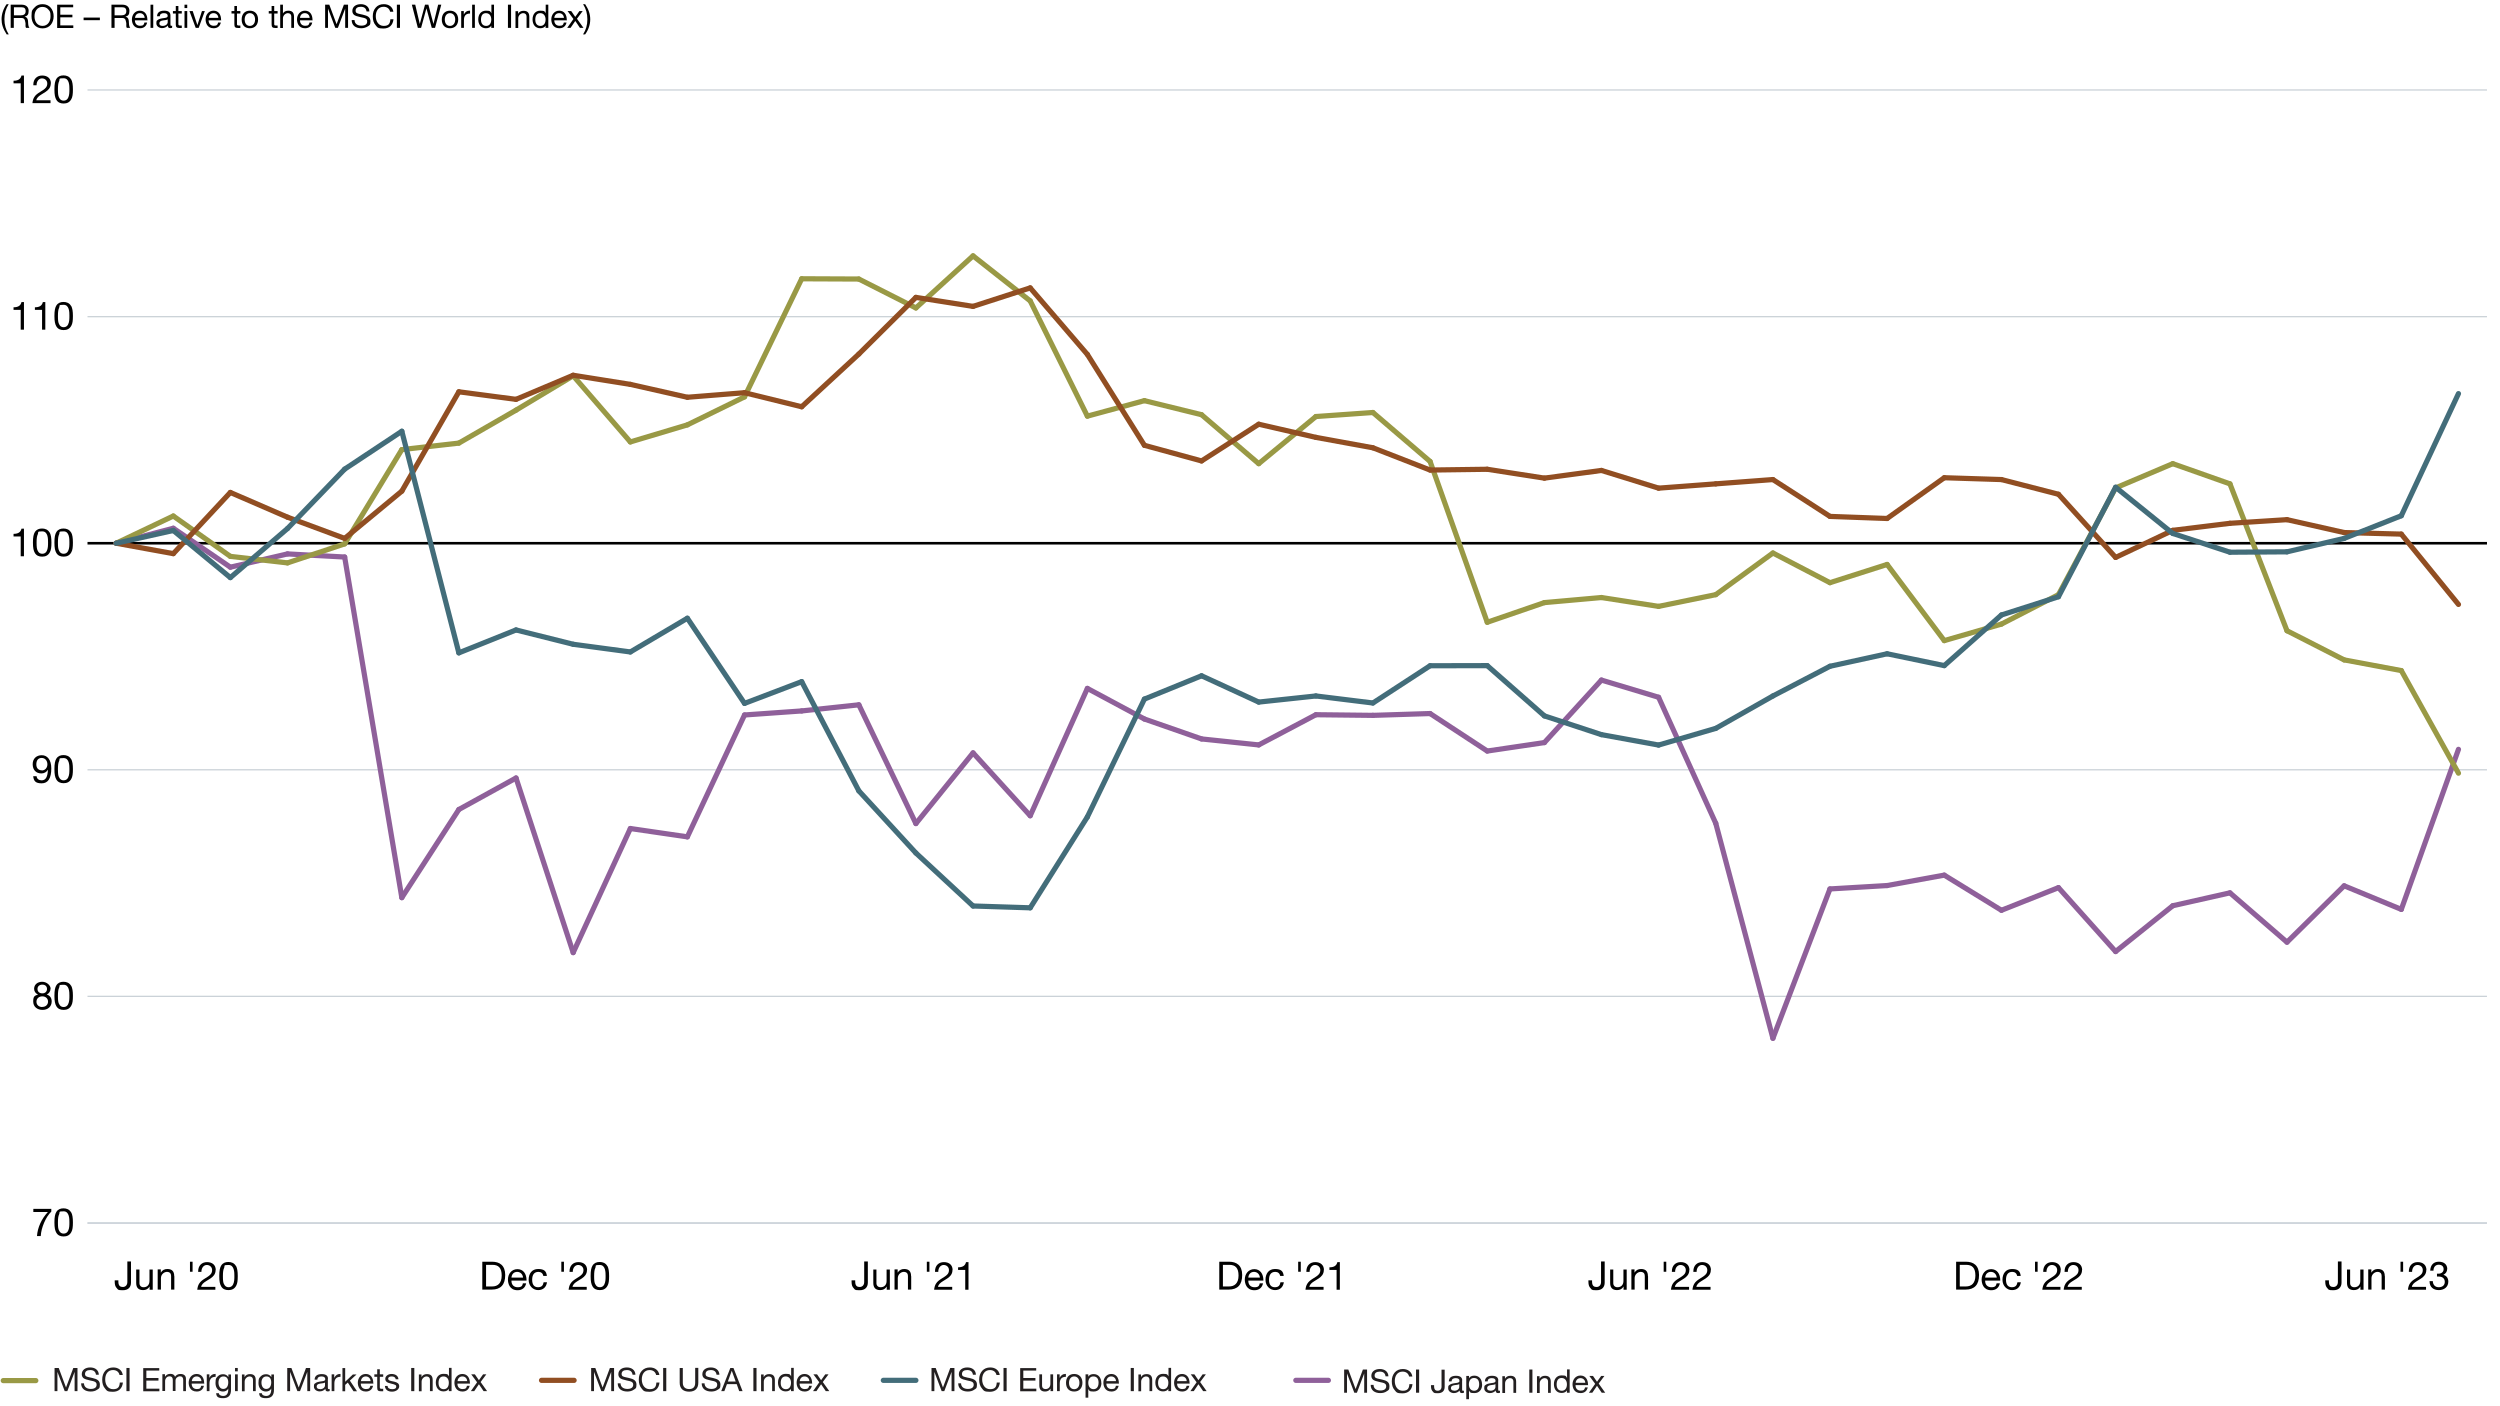 <?xml version="1.0" encoding="UTF-8"?>
<svg xmlns="http://www.w3.org/2000/svg" version="1.1" viewBox="0 0 1920 1080">
  <!-- Generator: Adobe Illustrator 29.2.1, SVG Export Plug-In . SVG Version: 2.1.0 Build 116)  -->
  <g id="CHART2">
    <line x1="67.2" y1="939.3" x2="1910" y2="939.3" fill="none" stroke="#cbd2d8" stroke-miterlimit="10"/>
    <g>
      <path d="M39.4,928.3v2.2c-2.2,2.2-4,5-5.5,8.5-1.5,3.5-2.4,6.9-2.6,10.3h-2.9c.5-6.6,3.4-13.1,8.4-18.5h-11.2v-2.4h13.8Z"/>
      <path d="M54.7,931.1c.9,1.7,1.3,4.1,1.3,7.7s-.3,5.8-1.2,7.4c-1.3,2.5-3.4,3.4-5.9,3.4s-4.4-.8-5.6-2.8c-1-1.7-1.5-3.8-1.5-8s.5-6.5,1.5-8.1c1.3-2,3.2-2.7,5.5-2.7s4.5.8,5.8,3.1ZM45.3,944.9c.8,1.9,2.1,2.5,3.6,2.5s2.7-.7,3.4-2.1c1-2,1-4.3,1-6.7s0-8.3-4.4-8.3-2.7.5-3.5,2.3c-.6,1.3-.9,2.8-.9,6.3s.2,4.8.8,6.1Z"/>
    </g>
    <g>
      <path d="M38.8,759.4c0,1.8-1.1,3.6-2.9,4.4,2.5.8,3.8,2.6,3.8,5.3,0,4-3,6.5-7,6.5s-7.2-2.3-7.2-6.5,1.3-4.4,3.7-5.3c-1.9-.8-3-2.5-3-4.4,0-3.3,2.7-5.4,6.2-5.4s6.5,2.8,6.5,5.4ZM32.6,773.3c2.5,0,4.3-1.7,4.3-4.1s-1.9-4-4.4-4-4.5,1.6-4.5,4.1,1.9,4.1,4.5,4.1ZM32.6,762.9c2.1,0,3.5-1.4,3.5-3.4s-1.4-3.3-3.6-3.3-3.7,1.3-3.7,3.3,1.3,3.4,3.8,3.4Z"/>
      <path d="M54.7,757.1c.9,1.7,1.3,4.1,1.3,7.7s-.3,5.8-1.2,7.4c-1.3,2.5-3.4,3.4-5.9,3.4s-4.4-.8-5.6-2.8c-1-1.7-1.5-3.8-1.5-8s.5-6.5,1.5-8.1c1.3-2,3.2-2.7,5.5-2.7s4.5.8,5.8,3.1ZM45.3,770.9c.8,1.9,2.1,2.5,3.6,2.5s2.7-.7,3.4-2.1c1-2,1-4.3,1-6.7s0-8.3-4.4-8.3-2.7.5-3.5,2.3c-.6,1.3-.9,2.8-.9,6.3s.2,4.8.8,6.1Z"/>
    </g>
    <g>
      <path d="M39.4,590.1c0,7.7-2.5,11.5-7.4,11.5s-6.1-1.9-6.5-5.5h2.6c.2,2.1,1.8,3.2,3.9,3.2,3.1,0,4.6-2.6,4.8-8.2h0c-1,1.8-2.8,2.9-5,2.9-4.2,0-6.7-2.8-6.7-7.1s2.9-6.9,7-6.9,7.3,3.3,7.3,10.2ZM32.1,591.7c2.6,0,4.3-2.1,4.3-4.7s-1.6-4.9-4.4-4.9-4.1,2-4.1,5,1.8,4.5,4.2,4.5Z"/>
      <path d="M54.7,583c.9,1.7,1.3,4.1,1.3,7.7s-.3,5.8-1.2,7.4c-1.3,2.5-3.4,3.4-5.9,3.4s-4.4-.8-5.6-2.8c-1-1.7-1.5-3.8-1.5-8s.5-6.5,1.5-8.1c1.3-2,3.2-2.7,5.5-2.7s4.5.8,5.8,3.1ZM45.3,596.8c.8,1.9,2.1,2.5,3.6,2.5s2.7-.7,3.4-2.1c1-2,1-4.3,1-6.7s0-8.3-4.4-8.3-2.7.5-3.5,2.3c-.6,1.3-.9,2.8-.9,6.3s.2,4.8.8,6.1Z"/>
    </g>
    <g>
      <path d="M18.4,405.9v21.3h-2.5v-15.2h-5.5v-2h0c3.6,0,5.5-1.3,6.1-4h2Z"/>
      <path d="M38.2,409c.9,1.7,1.3,4.1,1.3,7.7s-.3,5.8-1.2,7.4c-1.3,2.5-3.4,3.4-5.9,3.4s-4.4-.8-5.6-2.8c-1-1.7-1.5-3.8-1.5-8s.5-6.5,1.5-8.1c1.3-2,3.2-2.7,5.5-2.7s4.5.8,5.8,3.1ZM28.9,422.8c.8,1.9,2.1,2.5,3.6,2.5s2.7-.7,3.4-2.1c1-2,1-4.3,1-6.8s0-8.3-4.4-8.3-2.7.5-3.5,2.3c-.6,1.3-.9,2.8-.9,6.3s.2,4.8.8,6.1Z"/>
      <path d="M54.7,409c.9,1.7,1.3,4.1,1.3,7.7s-.3,5.8-1.2,7.4c-1.3,2.5-3.4,3.4-5.9,3.4s-4.4-.8-5.6-2.8c-1-1.7-1.5-3.8-1.5-8s.5-6.5,1.5-8.1c1.3-2,3.2-2.7,5.5-2.7s4.5.8,5.8,3.1ZM45.3,422.8c.8,1.9,2.1,2.5,3.6,2.5s2.7-.7,3.4-2.1c1-2,1-4.3,1-6.8s0-8.3-4.4-8.3-2.7.5-3.5,2.3c-.6,1.3-.9,2.8-.9,6.3s.2,4.8.8,6.1Z"/>
    </g>
    <g>
      <path d="M18.4,231.9v21.3h-2.5v-15.2h-5.5v-2h0c3.6,0,5.5-1.3,6.1-4h2Z"/>
      <path d="M34.8,231.9v21.3h-2.5v-15.2h-5.5v-2h0c3.6,0,5.5-1.3,6.1-4h2Z"/>
      <path d="M54.7,235c.9,1.7,1.3,4.1,1.3,7.7s-.3,5.8-1.2,7.4c-1.3,2.5-3.4,3.4-5.9,3.4s-4.4-.8-5.6-2.8c-1-1.7-1.5-3.8-1.5-8s.5-6.5,1.5-8.1c1.3-2,3.2-2.7,5.5-2.7s4.5.8,5.8,3.1ZM45.3,248.8c.8,1.9,2.1,2.5,3.6,2.5s2.7-.7,3.4-2.1c1-2,1-4.3,1-6.8s0-8.3-4.4-8.3-2.7.5-3.5,2.3c-.6,1.3-.9,2.8-.9,6.3s.2,4.8.8,6.1Z"/>
    </g>
    <g>
      <path d="M18.4,57.9v21.3h-2.5v-15.2h-5.5v-2h0c3.6,0,5.5-1.3,6.1-4h2Z"/>
      <path d="M39,64c0,1.6-.4,2.8-1.2,4-1.4,2-4,3.3-6.2,4.7-1.8,1.1-3.4,2.4-3.7,4.3h10.9v2.2h-13.9c.2-1.8.6-3.3,1.4-4.6,2.1-3.5,6.8-4.6,9-7.4.7-.9,1-1.9,1-3.1,0-2.3-1.8-3.9-4.1-3.9s-4.1,2.2-4.1,5.1v.2h-2.5v-.5c0-4.3,2.8-7,6.8-7s6.7,2.2,6.7,6.1Z"/>
      <path d="M54.7,61c.9,1.7,1.3,4.1,1.3,7.7s-.3,5.8-1.2,7.4c-1.3,2.5-3.4,3.4-5.9,3.4s-4.4-.8-5.6-2.8c-1-1.7-1.5-3.8-1.5-8s.5-6.5,1.5-8.1c1.3-2,3.2-2.7,5.5-2.7s4.5.8,5.8,3.1ZM45.3,74.8c.8,1.9,2.1,2.5,3.6,2.5s2.7-.7,3.4-2.1c1-2,1-4.3,1-6.8s0-8.3-4.4-8.3-2.7.5-3.5,2.3c-.6,1.3-.9,2.8-.9,6.3s.2,4.8.8,6.1Z"/>
    </g>
    <g>
      <line x1="67.2" y1="939.3" x2="1910" y2="939.3" fill="none" stroke="#cbd2d8" stroke-miterlimit="10"/>
      <line x1="67.2" y1="765.2" x2="1910" y2="765.2" fill="none" stroke="#cbd2d8" stroke-miterlimit="10"/>
      <line x1="67.2" y1="591.2" x2="1910" y2="591.2" fill="none" stroke="#cbd2d8" stroke-miterlimit="10"/>
      <line x1="67.2" y1="417.2" x2="1910" y2="417.2" fill="none" stroke="#000" stroke-miterlimit="10" stroke-width="2"/>
      <line x1="67.2" y1="243.2" x2="1910" y2="243.2" fill="none" stroke="#cbd2d8" stroke-miterlimit="10"/>
      <line x1="67.2" y1="69.1" x2="1910" y2="69.1" fill="none" stroke="#cbd2d8" stroke-miterlimit="10"/>
    </g>
    <g>
      <line x1="133.1" y1="405.7" x2="89.2" y2="417.2" fill="none" stroke="#8f609a" stroke-linecap="round" stroke-linejoin="round" stroke-width="4"/>
      <line x1="176.9" y1="435.6" x2="133.1" y2="405.7" fill="none" stroke="#8f609a" stroke-linecap="round" stroke-linejoin="round" stroke-width="4"/>
      <line x1="220.8" y1="425.4" x2="176.9" y2="435.6" fill="none" stroke="#8f609a" stroke-linecap="round" stroke-linejoin="round" stroke-width="4"/>
      <line x1="264.7" y1="427.8" x2="220.8" y2="425.4" fill="none" stroke="#8f609a" stroke-linecap="round" stroke-linejoin="round" stroke-width="4"/>
      <line x1="308.6" y1="689.4" x2="264.7" y2="427.8" fill="none" stroke="#8f609a" stroke-linecap="round" stroke-linejoin="round" stroke-width="4"/>
      <line x1="352.4" y1="621.7" x2="308.6" y2="689.4" fill="none" stroke="#8f609a" stroke-linecap="round" stroke-linejoin="round" stroke-width="4"/>
      <line x1="396.3" y1="597.5" x2="352.4" y2="621.7" fill="none" stroke="#8f609a" stroke-linecap="round" stroke-linejoin="round" stroke-width="4"/>
      <line x1="440.2" y1="731.6" x2="396.3" y2="597.5" fill="none" stroke="#8f609a" stroke-linecap="round" stroke-linejoin="round" stroke-width="4"/>
      <line x1="484.1" y1="636.3" x2="440.2" y2="731.6" fill="none" stroke="#8f609a" stroke-linecap="round" stroke-linejoin="round" stroke-width="4"/>
      <line x1="527.9" y1="642.7" x2="484.1" y2="636.3" fill="none" stroke="#8f609a" stroke-linecap="round" stroke-linejoin="round" stroke-width="4"/>
      <line x1="571.8" y1="549.1" x2="527.9" y2="642.7" fill="none" stroke="#8f609a" stroke-linecap="round" stroke-linejoin="round" stroke-width="4"/>
      <line x1="615.7" y1="546" x2="571.8" y2="549.1" fill="none" stroke="#8f609a" stroke-linecap="round" stroke-linejoin="round" stroke-width="4"/>
      <line x1="659.6" y1="541.3" x2="615.7" y2="546" fill="none" stroke="#8f609a" stroke-linecap="round" stroke-linejoin="round" stroke-width="4"/>
      <line x1="703.4" y1="632.5" x2="659.6" y2="541.3" fill="none" stroke="#8f609a" stroke-linecap="round" stroke-linejoin="round" stroke-width="4"/>
      <line x1="747.3" y1="578.2" x2="703.4" y2="632.5" fill="none" stroke="#8f609a" stroke-linecap="round" stroke-linejoin="round" stroke-width="4"/>
      <line x1="791.2" y1="626.5" x2="747.3" y2="578.2" fill="none" stroke="#8f609a" stroke-linecap="round" stroke-linejoin="round" stroke-width="4"/>
      <line x1="835.1" y1="528.7" x2="791.2" y2="626.5" fill="none" stroke="#8f609a" stroke-linecap="round" stroke-linejoin="round" stroke-width="4"/>
      <line x1="878.9" y1="552.2" x2="835.1" y2="528.7" fill="none" stroke="#8f609a" stroke-linecap="round" stroke-linejoin="round" stroke-width="4"/>
      <line x1="922.8" y1="567.5" x2="878.9" y2="552.2" fill="none" stroke="#8f609a" stroke-linecap="round" stroke-linejoin="round" stroke-width="4"/>
      <line x1="966.7" y1="572.1" x2="922.8" y2="567.5" fill="none" stroke="#8f609a" stroke-linecap="round" stroke-linejoin="round" stroke-width="4"/>
      <line x1="1010.6" y1="548.9" x2="966.7" y2="572.1" fill="none" stroke="#8f609a" stroke-linecap="round" stroke-linejoin="round" stroke-width="4"/>
      <line x1="1054.4" y1="549.4" x2="1010.6" y2="548.9" fill="none" stroke="#8f609a" stroke-linecap="round" stroke-linejoin="round" stroke-width="4"/>
      <line x1="1098.3" y1="548" x2="1054.4" y2="549.4" fill="none" stroke="#8f609a" stroke-linecap="round" stroke-linejoin="round" stroke-width="4"/>
      <line x1="1142.2" y1="576.8" x2="1098.3" y2="548" fill="none" stroke="#8f609a" stroke-linecap="round" stroke-linejoin="round" stroke-width="4"/>
      <line x1="1186.1" y1="570.3" x2="1142.2" y2="576.8" fill="none" stroke="#8f609a" stroke-linecap="round" stroke-linejoin="round" stroke-width="4"/>
      <line x1="1229.9" y1="522.3" x2="1186.1" y2="570.3" fill="none" stroke="#8f609a" stroke-linecap="round" stroke-linejoin="round" stroke-width="4"/>
      <line x1="1273.8" y1="535.5" x2="1229.9" y2="522.3" fill="none" stroke="#8f609a" stroke-linecap="round" stroke-linejoin="round" stroke-width="4"/>
      <line x1="1317.7" y1="632.3" x2="1273.8" y2="535.5" fill="none" stroke="#8f609a" stroke-linecap="round" stroke-linejoin="round" stroke-width="4"/>
      <line x1="1361.6" y1="797.4" x2="1317.7" y2="632.3" fill="none" stroke="#8f609a" stroke-linecap="round" stroke-linejoin="round" stroke-width="4"/>
      <line x1="1405.4" y1="682.7" x2="1361.6" y2="797.4" fill="none" stroke="#8f609a" stroke-linecap="round" stroke-linejoin="round" stroke-width="4"/>
      <line x1="1449.3" y1="680.1" x2="1405.4" y2="682.7" fill="none" stroke="#8f609a" stroke-linecap="round" stroke-linejoin="round" stroke-width="4"/>
      <line x1="1493.2" y1="672.1" x2="1449.3" y2="680.1" fill="none" stroke="#8f609a" stroke-linecap="round" stroke-linejoin="round" stroke-width="4"/>
      <line x1="1537.1" y1="699.1" x2="1493.2" y2="672.1" fill="none" stroke="#8f609a" stroke-linecap="round" stroke-linejoin="round" stroke-width="4"/>
      <line x1="1580.9" y1="681.7" x2="1537.1" y2="699.1" fill="none" stroke="#8f609a" stroke-linecap="round" stroke-linejoin="round" stroke-width="4"/>
      <line x1="1624.8" y1="730.8" x2="1580.9" y2="681.7" fill="none" stroke="#8f609a" stroke-linecap="round" stroke-linejoin="round" stroke-width="4"/>
      <line x1="1668.7" y1="695.6" x2="1624.8" y2="730.8" fill="none" stroke="#8f609a" stroke-linecap="round" stroke-linejoin="round" stroke-width="4"/>
      <line x1="1712.6" y1="685.7" x2="1668.7" y2="695.6" fill="none" stroke="#8f609a" stroke-linecap="round" stroke-linejoin="round" stroke-width="4"/>
      <line x1="1756.4" y1="723.6" x2="1712.6" y2="685.7" fill="none" stroke="#8f609a" stroke-linecap="round" stroke-linejoin="round" stroke-width="4"/>
      <line x1="1800.3" y1="680.3" x2="1756.4" y2="723.6" fill="none" stroke="#8f609a" stroke-linecap="round" stroke-linejoin="round" stroke-width="4"/>
      <line x1="1844.2" y1="698.4" x2="1800.3" y2="680.3" fill="none" stroke="#8f609a" stroke-linecap="round" stroke-linejoin="round" stroke-width="4"/>
      <line x1="1888.1" y1="575.5" x2="1844.2" y2="698.4" fill="none" stroke="#8f609a" stroke-linecap="round" stroke-linejoin="round" stroke-width="4"/>
    </g>
    <g>
      <line x1="133.1" y1="396.3" x2="89.2" y2="417.2" fill="none" stroke="#999945" stroke-linecap="round" stroke-linejoin="round" stroke-width="4"/>
      <line x1="176.9" y1="427.3" x2="133.1" y2="396.3" fill="none" stroke="#999945" stroke-linecap="round" stroke-linejoin="round" stroke-width="4"/>
      <line x1="220.8" y1="432.3" x2="176.9" y2="427.3" fill="none" stroke="#999945" stroke-linecap="round" stroke-linejoin="round" stroke-width="4"/>
      <line x1="264.7" y1="417.7" x2="220.8" y2="432.3" fill="none" stroke="#999945" stroke-linecap="round" stroke-linejoin="round" stroke-width="4"/>
      <line x1="308.6" y1="345.3" x2="264.7" y2="417.7" fill="none" stroke="#999945" stroke-linecap="round" stroke-linejoin="round" stroke-width="4"/>
      <line x1="352.4" y1="340.3" x2="308.6" y2="345.3" fill="none" stroke="#999945" stroke-linecap="round" stroke-linejoin="round" stroke-width="4"/>
      <line x1="396.3" y1="315" x2="352.4" y2="340.3" fill="none" stroke="#999945" stroke-linecap="round" stroke-linejoin="round" stroke-width="4"/>
      <line x1="440.2" y1="288.6" x2="396.3" y2="315" fill="none" stroke="#999945" stroke-linecap="round" stroke-linejoin="round" stroke-width="4"/>
      <line x1="484.1" y1="339.4" x2="440.2" y2="288.6" fill="none" stroke="#999945" stroke-linecap="round" stroke-linejoin="round" stroke-width="4"/>
      <line x1="527.9" y1="326.3" x2="484.1" y2="339.4" fill="none" stroke="#999945" stroke-linecap="round" stroke-linejoin="round" stroke-width="4"/>
      <line x1="571.8" y1="304.8" x2="527.9" y2="326.3" fill="none" stroke="#999945" stroke-linecap="round" stroke-linejoin="round" stroke-width="4"/>
      <line x1="615.7" y1="214.1" x2="571.8" y2="304.8" fill="none" stroke="#999945" stroke-linecap="round" stroke-linejoin="round" stroke-width="4"/>
      <line x1="659.6" y1="214.3" x2="615.7" y2="214.1" fill="none" stroke="#999945" stroke-linecap="round" stroke-linejoin="round" stroke-width="4"/>
      <line x1="703.4" y1="236.5" x2="659.6" y2="214.3" fill="none" stroke="#999945" stroke-linecap="round" stroke-linejoin="round" stroke-width="4"/>
      <line x1="747.3" y1="196.5" x2="703.4" y2="236.5" fill="none" stroke="#999945" stroke-linecap="round" stroke-linejoin="round" stroke-width="4"/>
      <line x1="791.2" y1="231.1" x2="747.3" y2="196.5" fill="none" stroke="#999945" stroke-linecap="round" stroke-linejoin="round" stroke-width="4"/>
      <line x1="835.1" y1="319.6" x2="791.2" y2="231.1" fill="none" stroke="#999945" stroke-linecap="round" stroke-linejoin="round" stroke-width="4"/>
      <line x1="878.9" y1="307.7" x2="835.1" y2="319.6" fill="none" stroke="#999945" stroke-linecap="round" stroke-linejoin="round" stroke-width="4"/>
      <line x1="922.8" y1="318.5" x2="878.9" y2="307.7" fill="none" stroke="#999945" stroke-linecap="round" stroke-linejoin="round" stroke-width="4"/>
      <line x1="966.7" y1="356.1" x2="922.8" y2="318.5" fill="none" stroke="#999945" stroke-linecap="round" stroke-linejoin="round" stroke-width="4"/>
      <line x1="1010.6" y1="319.9" x2="966.7" y2="356.1" fill="none" stroke="#999945" stroke-linecap="round" stroke-linejoin="round" stroke-width="4"/>
      <line x1="1054.4" y1="316.8" x2="1010.6" y2="319.9" fill="none" stroke="#999945" stroke-linecap="round" stroke-linejoin="round" stroke-width="4"/>
      <line x1="1098.3" y1="354.4" x2="1054.4" y2="316.8" fill="none" stroke="#999945" stroke-linecap="round" stroke-linejoin="round" stroke-width="4"/>
      <line x1="1142.2" y1="477.9" x2="1098.3" y2="354.4" fill="none" stroke="#999945" stroke-linecap="round" stroke-linejoin="round" stroke-width="4"/>
      <line x1="1186.1" y1="462.8" x2="1142.2" y2="477.9" fill="none" stroke="#999945" stroke-linecap="round" stroke-linejoin="round" stroke-width="4"/>
      <line x1="1229.9" y1="458.9" x2="1186.1" y2="462.8" fill="none" stroke="#999945" stroke-linecap="round" stroke-linejoin="round" stroke-width="4"/>
      <line x1="1273.8" y1="465.7" x2="1229.9" y2="458.9" fill="none" stroke="#999945" stroke-linecap="round" stroke-linejoin="round" stroke-width="4"/>
      <line x1="1317.7" y1="456.7" x2="1273.8" y2="465.7" fill="none" stroke="#999945" stroke-linecap="round" stroke-linejoin="round" stroke-width="4"/>
      <line x1="1361.6" y1="424.7" x2="1317.7" y2="456.7" fill="none" stroke="#999945" stroke-linecap="round" stroke-linejoin="round" stroke-width="4"/>
      <line x1="1405.4" y1="447.5" x2="1361.6" y2="424.7" fill="none" stroke="#999945" stroke-linecap="round" stroke-linejoin="round" stroke-width="4"/>
      <line x1="1449.3" y1="433.5" x2="1405.4" y2="447.5" fill="none" stroke="#999945" stroke-linecap="round" stroke-linejoin="round" stroke-width="4"/>
      <line x1="1493.2" y1="492" x2="1449.3" y2="433.5" fill="none" stroke="#999945" stroke-linecap="round" stroke-linejoin="round" stroke-width="4"/>
      <line x1="1537.1" y1="479.3" x2="1493.2" y2="492" fill="none" stroke="#999945" stroke-linecap="round" stroke-linejoin="round" stroke-width="4"/>
      <line x1="1580.9" y1="456.7" x2="1537.1" y2="479.3" fill="none" stroke="#999945" stroke-linecap="round" stroke-linejoin="round" stroke-width="4"/>
      <line x1="1624.8" y1="374.7" x2="1580.9" y2="456.7" fill="none" stroke="#999945" stroke-linecap="round" stroke-linejoin="round" stroke-width="4"/>
      <line x1="1668.7" y1="356.1" x2="1624.8" y2="374.7" fill="none" stroke="#999945" stroke-linecap="round" stroke-linejoin="round" stroke-width="4"/>
      <line x1="1712.6" y1="371.6" x2="1668.7" y2="356.1" fill="none" stroke="#999945" stroke-linecap="round" stroke-linejoin="round" stroke-width="4"/>
      <line x1="1756.4" y1="484.4" x2="1712.6" y2="371.6" fill="none" stroke="#999945" stroke-linecap="round" stroke-linejoin="round" stroke-width="4"/>
      <line x1="1800.3" y1="506.8" x2="1756.4" y2="484.4" fill="none" stroke="#999945" stroke-linecap="round" stroke-linejoin="round" stroke-width="4"/>
      <line x1="1844.2" y1="515" x2="1800.3" y2="506.8" fill="none" stroke="#999945" stroke-linecap="round" stroke-linejoin="round" stroke-width="4"/>
      <line x1="1888.1" y1="593.8" x2="1844.2" y2="515" fill="none" stroke="#999945" stroke-linecap="round" stroke-linejoin="round" stroke-width="4"/>
    </g>
    <g>
      <line x1="133.1" y1="425.2" x2="89.2" y2="417.2" fill="none" stroke="#914e22" stroke-linecap="round" stroke-linejoin="round" stroke-width="4"/>
      <line x1="176.9" y1="378.2" x2="133.1" y2="425.2" fill="none" stroke="#914e22" stroke-linecap="round" stroke-linejoin="round" stroke-width="4"/>
      <line x1="220.8" y1="397.2" x2="176.9" y2="378.2" fill="none" stroke="#914e22" stroke-linecap="round" stroke-linejoin="round" stroke-width="4"/>
      <line x1="264.7" y1="413.5" x2="220.8" y2="397.2" fill="none" stroke="#914e22" stroke-linecap="round" stroke-linejoin="round" stroke-width="4"/>
      <line x1="308.6" y1="377.2" x2="264.7" y2="413.5" fill="none" stroke="#914e22" stroke-linecap="round" stroke-linejoin="round" stroke-width="4"/>
      <line x1="352.4" y1="300.9" x2="308.6" y2="377.2" fill="none" stroke="#914e22" stroke-linecap="round" stroke-linejoin="round" stroke-width="4"/>
      <line x1="396.3" y1="306.7" x2="352.4" y2="300.9" fill="none" stroke="#914e22" stroke-linecap="round" stroke-linejoin="round" stroke-width="4"/>
      <line x1="440.2" y1="288.2" x2="396.3" y2="306.7" fill="none" stroke="#914e22" stroke-linecap="round" stroke-linejoin="round" stroke-width="4"/>
      <line x1="484.1" y1="295.2" x2="440.2" y2="288.2" fill="none" stroke="#914e22" stroke-linecap="round" stroke-linejoin="round" stroke-width="4"/>
      <line x1="527.9" y1="305.1" x2="484.1" y2="295.2" fill="none" stroke="#914e22" stroke-linecap="round" stroke-linejoin="round" stroke-width="4"/>
      <line x1="571.8" y1="301.6" x2="527.9" y2="305.1" fill="none" stroke="#914e22" stroke-linecap="round" stroke-linejoin="round" stroke-width="4"/>
      <line x1="615.7" y1="312.4" x2="571.8" y2="301.6" fill="none" stroke="#914e22" stroke-linecap="round" stroke-linejoin="round" stroke-width="4"/>
      <line x1="659.6" y1="271.9" x2="615.7" y2="312.4" fill="none" stroke="#914e22" stroke-linecap="round" stroke-linejoin="round" stroke-width="4"/>
      <line x1="703.4" y1="228.4" x2="659.6" y2="271.9" fill="none" stroke="#914e22" stroke-linecap="round" stroke-linejoin="round" stroke-width="4"/>
      <line x1="747.3" y1="235.3" x2="703.4" y2="228.4" fill="none" stroke="#914e22" stroke-linecap="round" stroke-linejoin="round" stroke-width="4"/>
      <line x1="791.2" y1="221.1" x2="747.3" y2="235.3" fill="none" stroke="#914e22" stroke-linecap="round" stroke-linejoin="round" stroke-width="4"/>
      <line x1="835.1" y1="272.2" x2="791.2" y2="221.1" fill="none" stroke="#914e22" stroke-linecap="round" stroke-linejoin="round" stroke-width="4"/>
      <line x1="878.9" y1="342" x2="835.1" y2="272.2" fill="none" stroke="#914e22" stroke-linecap="round" stroke-linejoin="round" stroke-width="4"/>
      <line x1="922.8" y1="354" x2="878.9" y2="342" fill="none" stroke="#914e22" stroke-linecap="round" stroke-linejoin="round" stroke-width="4"/>
      <line x1="966.7" y1="325.8" x2="922.8" y2="354" fill="none" stroke="#914e22" stroke-linecap="round" stroke-linejoin="round" stroke-width="4"/>
      <line x1="1010.6" y1="335.9" x2="966.7" y2="325.8" fill="none" stroke="#914e22" stroke-linecap="round" stroke-linejoin="round" stroke-width="4"/>
      <line x1="1054.4" y1="343.9" x2="1010.6" y2="335.9" fill="none" stroke="#914e22" stroke-linecap="round" stroke-linejoin="round" stroke-width="4"/>
      <line x1="1098.3" y1="361" x2="1054.4" y2="343.9" fill="none" stroke="#914e22" stroke-linecap="round" stroke-linejoin="round" stroke-width="4"/>
      <line x1="1142.2" y1="360.4" x2="1098.3" y2="361" fill="none" stroke="#914e22" stroke-linecap="round" stroke-linejoin="round" stroke-width="4"/>
      <line x1="1186.1" y1="367.2" x2="1142.2" y2="360.4" fill="none" stroke="#914e22" stroke-linecap="round" stroke-linejoin="round" stroke-width="4"/>
      <line x1="1229.9" y1="361.3" x2="1186.1" y2="367.2" fill="none" stroke="#914e22" stroke-linecap="round" stroke-linejoin="round" stroke-width="4"/>
      <line x1="1273.8" y1="374.9" x2="1229.9" y2="361.3" fill="none" stroke="#914e22" stroke-linecap="round" stroke-linejoin="round" stroke-width="4"/>
      <line x1="1317.7" y1="371.6" x2="1273.8" y2="374.9" fill="none" stroke="#914e22" stroke-linecap="round" stroke-linejoin="round" stroke-width="4"/>
      <line x1="1361.6" y1="368.3" x2="1317.7" y2="371.6" fill="none" stroke="#914e22" stroke-linecap="round" stroke-linejoin="round" stroke-width="4"/>
      <line x1="1405.4" y1="396.6" x2="1361.6" y2="368.3" fill="none" stroke="#914e22" stroke-linecap="round" stroke-linejoin="round" stroke-width="4"/>
      <line x1="1449.3" y1="398.2" x2="1405.4" y2="396.6" fill="none" stroke="#914e22" stroke-linecap="round" stroke-linejoin="round" stroke-width="4"/>
      <line x1="1493.2" y1="366.9" x2="1449.3" y2="398.2" fill="none" stroke="#914e22" stroke-linecap="round" stroke-linejoin="round" stroke-width="4"/>
      <line x1="1537.1" y1="368.3" x2="1493.2" y2="366.9" fill="none" stroke="#914e22" stroke-linecap="round" stroke-linejoin="round" stroke-width="4"/>
      <line x1="1580.9" y1="379.6" x2="1537.1" y2="368.3" fill="none" stroke="#914e22" stroke-linecap="round" stroke-linejoin="round" stroke-width="4"/>
      <line x1="1624.8" y1="428.1" x2="1580.9" y2="379.6" fill="none" stroke="#914e22" stroke-linecap="round" stroke-linejoin="round" stroke-width="4"/>
      <line x1="1668.7" y1="407.3" x2="1624.8" y2="428.1" fill="none" stroke="#914e22" stroke-linecap="round" stroke-linejoin="round" stroke-width="4"/>
      <line x1="1712.6" y1="401.9" x2="1668.7" y2="407.3" fill="none" stroke="#914e22" stroke-linecap="round" stroke-linejoin="round" stroke-width="4"/>
      <line x1="1756.4" y1="399.1" x2="1712.6" y2="401.9" fill="none" stroke="#914e22" stroke-linecap="round" stroke-linejoin="round" stroke-width="4"/>
      <line x1="1800.3" y1="409" x2="1756.4" y2="399.1" fill="none" stroke="#914e22" stroke-linecap="round" stroke-linejoin="round" stroke-width="4"/>
      <line x1="1844.2" y1="410.2" x2="1800.3" y2="409" fill="none" stroke="#914e22" stroke-linecap="round" stroke-linejoin="round" stroke-width="4"/>
      <line x1="1888.1" y1="464.2" x2="1844.2" y2="410.2" fill="none" stroke="#914e22" stroke-linecap="round" stroke-linejoin="round" stroke-width="4"/>
    </g>
    <g>
      <line x1="133.1" y1="407.4" x2="89.2" y2="417.2" fill="none" stroke="#436d7a" stroke-linecap="round" stroke-linejoin="round" stroke-width="4"/>
      <line x1="176.9" y1="443.6" x2="133.1" y2="407.4" fill="none" stroke="#436d7a" stroke-linecap="round" stroke-linejoin="round" stroke-width="4"/>
      <line x1="220.8" y1="405.9" x2="176.9" y2="443.6" fill="none" stroke="#436d7a" stroke-linecap="round" stroke-linejoin="round" stroke-width="4"/>
      <line x1="264.7" y1="360.3" x2="220.8" y2="405.9" fill="none" stroke="#436d7a" stroke-linecap="round" stroke-linejoin="round" stroke-width="4"/>
      <line x1="308.6" y1="331.2" x2="264.7" y2="360.3" fill="none" stroke="#436d7a" stroke-linecap="round" stroke-linejoin="round" stroke-width="4"/>
      <line x1="352.4" y1="501.4" x2="308.6" y2="331.2" fill="none" stroke="#436d7a" stroke-linecap="round" stroke-linejoin="round" stroke-width="4"/>
      <line x1="396.3" y1="483.8" x2="352.4" y2="501.4" fill="none" stroke="#436d7a" stroke-linecap="round" stroke-linejoin="round" stroke-width="4"/>
      <line x1="440.2" y1="494.8" x2="396.3" y2="483.8" fill="none" stroke="#436d7a" stroke-linecap="round" stroke-linejoin="round" stroke-width="4"/>
      <line x1="484.1" y1="500.7" x2="440.2" y2="494.8" fill="none" stroke="#436d7a" stroke-linecap="round" stroke-linejoin="round" stroke-width="4"/>
      <line x1="527.9" y1="474.8" x2="484.1" y2="500.7" fill="none" stroke="#436d7a" stroke-linecap="round" stroke-linejoin="round" stroke-width="4"/>
      <line x1="571.8" y1="540.2" x2="527.9" y2="474.8" fill="none" stroke="#436d7a" stroke-linecap="round" stroke-linejoin="round" stroke-width="4"/>
      <line x1="615.7" y1="523.5" x2="571.8" y2="540.2" fill="none" stroke="#436d7a" stroke-linecap="round" stroke-linejoin="round" stroke-width="4"/>
      <line x1="659.6" y1="607.4" x2="615.7" y2="523.5" fill="none" stroke="#436d7a" stroke-linecap="round" stroke-linejoin="round" stroke-width="4"/>
      <line x1="703.4" y1="655.1" x2="659.6" y2="607.4" fill="none" stroke="#436d7a" stroke-linecap="round" stroke-linejoin="round" stroke-width="4"/>
      <line x1="747.3" y1="695.8" x2="703.4" y2="655.1" fill="none" stroke="#436d7a" stroke-linecap="round" stroke-linejoin="round" stroke-width="4"/>
      <line x1="791.2" y1="697.2" x2="747.3" y2="695.8" fill="none" stroke="#436d7a" stroke-linecap="round" stroke-linejoin="round" stroke-width="4"/>
      <line x1="835.1" y1="627.4" x2="791.2" y2="697.2" fill="none" stroke="#436d7a" stroke-linecap="round" stroke-linejoin="round" stroke-width="4"/>
      <line x1="878.9" y1="536.9" x2="835.1" y2="627.4" fill="none" stroke="#436d7a" stroke-linecap="round" stroke-linejoin="round" stroke-width="4"/>
      <line x1="922.8" y1="519" x2="878.9" y2="536.9" fill="none" stroke="#436d7a" stroke-linecap="round" stroke-linejoin="round" stroke-width="4"/>
      <line x1="966.7" y1="539.2" x2="922.8" y2="519" fill="none" stroke="#436d7a" stroke-linecap="round" stroke-linejoin="round" stroke-width="4"/>
      <line x1="1010.6" y1="534.5" x2="966.7" y2="539.2" fill="none" stroke="#436d7a" stroke-linecap="round" stroke-linejoin="round" stroke-width="4"/>
      <line x1="1054.4" y1="539.9" x2="1010.6" y2="534.5" fill="none" stroke="#436d7a" stroke-linecap="round" stroke-linejoin="round" stroke-width="4"/>
      <line x1="1098.3" y1="511.3" x2="1054.4" y2="539.9" fill="none" stroke="#436d7a" stroke-linecap="round" stroke-linejoin="round" stroke-width="4"/>
      <line x1="1142.2" y1="511.2" x2="1098.3" y2="511.3" fill="none" stroke="#436d7a" stroke-linecap="round" stroke-linejoin="round" stroke-width="4"/>
      <line x1="1186.1" y1="549.8" x2="1142.2" y2="511.2" fill="none" stroke="#436d7a" stroke-linecap="round" stroke-linejoin="round" stroke-width="4"/>
      <line x1="1229.9" y1="564.2" x2="1186.1" y2="549.8" fill="none" stroke="#436d7a" stroke-linecap="round" stroke-linejoin="round" stroke-width="4"/>
      <line x1="1273.8" y1="572.2" x2="1229.9" y2="564.2" fill="none" stroke="#436d7a" stroke-linecap="round" stroke-linejoin="round" stroke-width="4"/>
      <line x1="1317.7" y1="559.4" x2="1273.8" y2="572.2" fill="none" stroke="#436d7a" stroke-linecap="round" stroke-linejoin="round" stroke-width="4"/>
      <line x1="1361.6" y1="534.5" x2="1317.7" y2="559.4" fill="none" stroke="#436d7a" stroke-linecap="round" stroke-linejoin="round" stroke-width="4"/>
      <line x1="1405.4" y1="511.7" x2="1361.6" y2="534.5" fill="none" stroke="#436d7a" stroke-linecap="round" stroke-linejoin="round" stroke-width="4"/>
      <line x1="1449.3" y1="502.1" x2="1405.4" y2="511.7" fill="none" stroke="#436d7a" stroke-linecap="round" stroke-linejoin="round" stroke-width="4"/>
      <line x1="1493.2" y1="511.2" x2="1449.3" y2="502.1" fill="none" stroke="#436d7a" stroke-linecap="round" stroke-linejoin="round" stroke-width="4"/>
      <line x1="1537.1" y1="472.3" x2="1493.2" y2="511.2" fill="none" stroke="#436d7a" stroke-linecap="round" stroke-linejoin="round" stroke-width="4"/>
      <line x1="1580.9" y1="458.3" x2="1537.1" y2="472.3" fill="none" stroke="#436d7a" stroke-linecap="round" stroke-linejoin="round" stroke-width="4"/>
      <line x1="1624.8" y1="374.2" x2="1580.9" y2="458.3" fill="none" stroke="#436d7a" stroke-linecap="round" stroke-linejoin="round" stroke-width="4"/>
      <line x1="1668.7" y1="409.7" x2="1624.8" y2="374.2" fill="none" stroke="#436d7a" stroke-linecap="round" stroke-linejoin="round" stroke-width="4"/>
      <line x1="1712.6" y1="424.1" x2="1668.7" y2="409.7" fill="none" stroke="#436d7a" stroke-linecap="round" stroke-linejoin="round" stroke-width="4"/>
      <line x1="1756.4" y1="423.8" x2="1712.6" y2="424.1" fill="none" stroke="#436d7a" stroke-linecap="round" stroke-linejoin="round" stroke-width="4"/>
      <line x1="1800.3" y1="413.5" x2="1756.4" y2="423.8" fill="none" stroke="#436d7a" stroke-linecap="round" stroke-linejoin="round" stroke-width="4"/>
      <line x1="1844.2" y1="396.1" x2="1800.3" y2="413.5" fill="none" stroke="#436d7a" stroke-linecap="round" stroke-linejoin="round" stroke-width="4"/>
      <line x1="1888.1" y1="302.3" x2="1844.2" y2="396.1" fill="none" stroke="#436d7a" stroke-linecap="round" stroke-linejoin="round" stroke-width="4"/>
    </g>
    <g>
      <path d="M1798.3,969v16c0,3.6-2.1,5.9-6.3,5.9s-3.5-.5-4.6-1.6c-1-1-1.6-2.4-1.6-4.9v-1.1h2.8v1c0,3.6,1.8,4.1,3.5,4.1s3.4-1.2,3.4-3.8v-15.8h2.8Z"/>
      <path d="M1804.9,974.9v10.6c0,1.8,1.2,3.1,3.2,3.1,3,0,4.6-2,4.6-4.8v-8.8h2.5v15.5h-2.4v-2.5h0c-1.1,2-2.9,2.8-5,2.8-3.6,0-5.3-1.9-5.3-5.5v-10.3h2.5Z"/>
      <path d="M1831.6,980.1v10.3h-2.5v-10.5c0-1.9-1.1-3.1-3.2-3.1s-4.6,1.9-4.6,4.8v8.8h-2.5v-15.5h2.4v2.5h0c1.1-1.9,2.8-2.8,5-2.8,3.8,0,5.3,2,5.3,5.5Z"/>
      <path d="M1845.6,969v7.7h-2v-7.7h2Z"/>
      <path d="M1863.4,975.3c0,1.6-.4,2.8-1.2,4-1.4,2-4,3.3-6.2,4.7-1.8,1.1-3.4,2.4-3.7,4.3h10.9v2.2h-13.9c.2-1.8.6-3.3,1.4-4.6,2.1-3.5,6.8-4.7,9-7.4.7-.9,1-1.9,1-3.1,0-2.3-1.8-3.9-4.1-3.9s-4.1,2.2-4.1,5.1v.2h-2.5v-.5c0-4.3,2.8-7,6.8-7s6.7,2.2,6.7,6.1Z"/>
      <path d="M1879.4,974.8c0,1.7-1,3.3-2.9,4.3h0c2.5.6,3.8,2.6,3.8,5.2,0,4.1-3.2,6.5-7.3,6.5s-7.1-2.3-7.1-6.7v-.2h2.5c.1,3,1.9,4.7,4.6,4.7s4.6-1.5,4.6-4.1-1.8-4.1-4.6-4.1-.9,0-1.4,0v-2.2c.2,0,.7,0,1.1,0,2.3,0,4-1.3,4-3.5s-1.5-3.4-3.8-3.4-4,1.7-4,4.6h-2.5c.2-4.4,2.6-6.9,6.6-6.9s6.5,2.1,6.5,5.7Z"/>
    </g>
    <g>
      <path d="M1509.8,969c5.7,0,10.1,2.7,10.1,10.2s-3.5,11.2-10.3,11.2h-7.3v-21.4h7.5ZM1509.8,988c4.3,0,7.3-2.5,7.3-8.4s-2.5-8.2-7.1-8.2h-4.9v16.6h4.7Z"/>
      <path d="M1536.2,983.2v.3h-11.6v.2c0,3,1.8,4.9,4.8,4.9s3.6-1.1,4-3h2.5c-.7,3.4-3.1,5.3-6.6,5.3-6.2,0-7.4-5.3-7.4-8.2,0-4.3,2.8-8,7.3-8s7,3.6,7,8.6ZM1533.5,981.2c-.2-2.5-2-4.4-4.5-4.4s-4.2,1.7-4.4,4.4h8.9Z"/>
      <path d="M1551.8,979.9h-2.6c-.4-2-1.8-3.1-3.8-3.1-3.2,0-4.8,2.2-4.8,6.1s1.7,5.7,4.5,5.7,3.9-1.4,4.3-3.8h2.6c-.6,3.8-3,6-6.8,6s-7.3-3.1-7.3-7.9,2.5-8.3,7.3-8.3,6.3,1.8,6.7,5.3Z"/>
      <path d="M1564.9,969v7.7h-2v-7.7h2Z"/>
      <path d="M1582.6,975.3c0,1.6-.4,2.8-1.2,4-1.4,2-4,3.3-6.2,4.7-1.8,1.1-3.4,2.4-3.7,4.3h10.9v2.2h-13.9c.2-1.8.6-3.3,1.4-4.6,2.1-3.5,6.8-4.7,9-7.4.7-.9,1-1.9,1-3.1,0-2.3-1.8-3.9-4.1-3.9s-4.1,2.2-4.1,5.1v.2h-2.5v-.5c0-4.3,2.8-7,6.8-7s6.7,2.2,6.7,6.1Z"/>
      <path d="M1599,975.3c0,1.6-.4,2.8-1.2,4-1.4,2-4,3.3-6.2,4.7-1.8,1.1-3.4,2.4-3.7,4.3h10.9v2.2h-13.9c.2-1.8.6-3.3,1.4-4.6,2.1-3.5,6.8-4.7,9-7.4.7-.9,1-1.9,1-3.1,0-2.3-1.8-3.9-4.1-3.9s-4.1,2.2-4.1,5.1v.2h-2.5v-.5c0-4.3,2.8-7,6.8-7s6.7,2.2,6.7,6.1Z"/>
    </g>
    <g>
      <path d="M1232.4,969v16c0,3.6-2.1,5.9-6.3,5.9s-3.5-.5-4.6-1.6c-1-1-1.6-2.4-1.6-4.9v-1.1h2.8v1c0,3.6,1.8,4.1,3.5,4.1s3.4-1.2,3.4-3.8v-15.8h2.8Z"/>
      <path d="M1239,974.9v10.6c0,1.8,1.2,3.1,3.2,3.1,3,0,4.6-2,4.6-4.8v-8.8h2.5v15.5h-2.4v-2.5h0c-1.1,2-2.9,2.8-5,2.8-3.6,0-5.3-1.9-5.3-5.5v-10.3h2.5Z"/>
      <path d="M1265.7,980.1v10.3h-2.5v-10.5c0-1.9-1.1-3.1-3.2-3.1s-4.6,1.9-4.6,4.8v8.8h-2.5v-15.5h2.4v2.5h0c1.1-1.9,2.8-2.8,5-2.8,3.8,0,5.3,2,5.3,5.5Z"/>
      <path d="M1279.7,969v7.7h-2v-7.7h2Z"/>
      <path d="M1297.4,975.3c0,1.6-.4,2.8-1.2,4-1.4,2-4,3.3-6.2,4.7-1.8,1.1-3.4,2.4-3.7,4.3h10.9v2.2h-13.9c.2-1.8.6-3.3,1.4-4.6,2.1-3.5,6.8-4.7,9-7.4.7-.9,1-1.9,1-3.1,0-2.3-1.8-3.9-4.1-3.9s-4.1,2.2-4.1,5.1v.2h-2.5v-.5c0-4.3,2.8-7,6.8-7s6.7,2.2,6.7,6.1Z"/>
      <path d="M1313.9,975.3c0,1.6-.4,2.8-1.2,4-1.4,2-4,3.3-6.2,4.7-1.8,1.1-3.4,2.4-3.7,4.3h10.9v2.2h-13.9c.2-1.8.6-3.3,1.4-4.6,2.1-3.5,6.8-4.7,9-7.4.7-.9,1-1.9,1-3.1,0-2.3-1.8-3.9-4.1-3.9s-4.1,2.2-4.1,5.1v.2h-2.5v-.5c0-4.3,2.8-7,6.8-7s6.7,2.2,6.7,6.1Z"/>
    </g>
    <g>
      <path d="M943.9,969c5.7,0,10.1,2.7,10.1,10.2s-3.5,11.2-10.3,11.2h-7.3v-21.4h7.5ZM943.9,988c4.3,0,7.3-2.5,7.3-8.4s-2.5-8.2-7.1-8.2h-4.9v16.6h4.7Z"/>
      <path d="M970.3,983.2v.3h-11.6v.2c0,3,1.8,4.9,4.8,4.9s3.6-1.1,4-3h2.5c-.7,3.4-3.1,5.3-6.6,5.3-6.2,0-7.4-5.3-7.4-8.2,0-4.3,2.8-8,7.3-8s7,3.6,7,8.6ZM967.6,981.2c-.2-2.5-2-4.4-4.5-4.4s-4.2,1.7-4.4,4.4h8.9Z"/>
      <path d="M985.8,979.9h-2.6c-.4-2-1.8-3.1-3.8-3.1-3.2,0-4.8,2.2-4.8,6.1s1.7,5.7,4.5,5.7,3.9-1.4,4.3-3.8h2.6c-.6,3.8-3,6-6.8,6s-7.3-3.1-7.3-7.9,2.5-8.3,7.3-8.3,6.3,1.8,6.7,5.3Z"/>
      <path d="M999,969v7.7h-2v-7.7h2Z"/>
      <path d="M1016.7,975.3c0,1.6-.4,2.8-1.2,4-1.4,2-4,3.3-6.2,4.7-1.8,1.1-3.4,2.4-3.7,4.3h10.9v2.2h-13.9c.2-1.8.6-3.3,1.4-4.6,2.1-3.5,6.8-4.7,9-7.4.7-.9,1-1.9,1-3.1,0-2.3-1.8-3.9-4.1-3.9s-4.1,2.2-4.1,5.1v.2h-2.5v-.5c0-4.3,2.8-7,6.8-7s6.7,2.2,6.7,6.1Z"/>
      <path d="M1029,969.2v21.3h-2.5v-15.2h-5.5v-2h0c3.6,0,5.5-1.3,6.1-4h2Z"/>
    </g>
    <g>
      <path d="M666.5,969v16c0,3.6-2.1,5.9-6.3,5.9s-3.5-.5-4.6-1.6c-1-1-1.6-2.4-1.6-4.9v-1.1h2.8v1c0,3.6,1.8,4.1,3.5,4.1s3.4-1.2,3.4-3.8v-15.8h2.8Z"/>
      <path d="M673.1,974.9v10.6c0,1.8,1.2,3.1,3.2,3.1,3,0,4.6-2,4.6-4.8v-8.8h2.5v15.5h-2.4v-2.5h0c-1.1,2-2.9,2.8-5,2.8-3.6,0-5.3-1.9-5.3-5.5v-10.3h2.5Z"/>
      <path d="M699.8,980.1v10.3h-2.5v-10.5c0-1.9-1.1-3.1-3.2-3.1s-4.6,1.9-4.6,4.8v8.8h-2.5v-15.5h2.4v2.5h0c1.1-1.9,2.8-2.8,5-2.8,3.8,0,5.3,2,5.3,5.5Z"/>
      <path d="M713.8,969v7.7h-2v-7.7h2Z"/>
      <path d="M731.5,975.3c0,1.6-.4,2.8-1.2,4-1.4,2-4,3.3-6.2,4.7-1.8,1.1-3.4,2.4-3.7,4.3h10.9v2.2h-13.9c.2-1.8.6-3.3,1.4-4.6,2.1-3.5,6.8-4.7,9-7.4.7-.9,1-1.9,1-3.1,0-2.3-1.8-3.9-4.1-3.9s-4.1,2.2-4.1,5.1v.2h-2.5v-.5c0-4.3,2.8-7,6.8-7s6.7,2.2,6.7,6.1Z"/>
      <path d="M743.8,969.2v21.3h-2.5v-15.2h-5.5v-2h0c3.6,0,5.5-1.3,6.1-4h2Z"/>
    </g>
    <g>
      <path d="M377.9,969c5.7,0,10.1,2.7,10.1,10.2s-3.5,11.2-10.3,11.2h-7.3v-21.4h7.5ZM378,988c4.3,0,7.3-2.5,7.3-8.4s-2.5-8.2-7.1-8.2h-4.9v16.6h4.7Z"/>
      <path d="M404.4,983.2v.3h-11.6v.2c0,3,1.8,4.9,4.8,4.9s3.6-1.1,4-3h2.5c-.7,3.4-3.1,5.3-6.6,5.3-6.2,0-7.4-5.3-7.4-8.2,0-4.3,2.8-8,7.3-8s7,3.6,7,8.6ZM401.7,981.2c-.2-2.5-2-4.4-4.5-4.4s-4.2,1.7-4.4,4.4h8.9Z"/>
      <path d="M419.9,979.9h-2.6c-.4-2-1.8-3.1-3.8-3.1-3.2,0-4.8,2.2-4.8,6.1s1.7,5.7,4.5,5.7,3.9-1.4,4.3-3.8h2.6c-.6,3.8-3,6-6.8,6s-7.3-3.1-7.3-7.9,2.5-8.3,7.3-8.3,6.3,1.8,6.7,5.3Z"/>
      <path d="M433.1,969v7.7h-2v-7.7h2Z"/>
      <path d="M450.8,975.3c0,1.6-.4,2.8-1.2,4-1.4,2-4,3.3-6.2,4.7-1.8,1.1-3.4,2.4-3.7,4.3h10.9v2.2h-13.9c.2-1.8.6-3.3,1.4-4.6,2.1-3.5,6.8-4.7,9-7.4.7-.9,1-1.9,1-3.1,0-2.3-1.8-3.9-4.1-3.9s-4.1,2.2-4.1,5.1v.2h-2.5v-.5c0-4.3,2.8-7,6.8-7s6.7,2.2,6.7,6.1Z"/>
      <path d="M466.5,972.3c.9,1.7,1.3,4.1,1.3,7.7s-.3,5.8-1.2,7.4c-1.3,2.5-3.4,3.4-5.9,3.4s-4.4-.8-5.6-2.8c-1-1.7-1.5-3.8-1.5-8s.5-6.5,1.5-8.1c1.3-2,3.2-2.7,5.5-2.7s4.5.8,5.8,3.1ZM457.1,986.1c.8,1.9,2.1,2.5,3.6,2.5s2.7-.7,3.4-2.1c1-2,1-4.3,1-6.7s0-8.3-4.4-8.3-2.7.5-3.5,2.3c-.6,1.3-.9,2.8-.9,6.3s.2,4.8.8,6.1Z"/>
    </g>
    <g>
      <path d="M100.6,969v16c0,3.6-2.1,5.9-6.3,5.9s-3.5-.5-4.6-1.6c-1-1-1.6-2.4-1.6-4.9v-1.1h2.8v1c0,3.6,1.8,4.1,3.5,4.1s3.4-1.2,3.4-3.8v-15.8h2.9Z"/>
      <path d="M107.1,974.9v10.6c0,1.8,1.2,3.1,3.1,3.1,3,0,4.6-2,4.6-4.8v-8.8h2.5v15.5h-2.4v-2.5h0c-1.1,2-2.9,2.8-5,2.8-3.6,0-5.3-1.9-5.3-5.5v-10.3h2.5Z"/>
      <path d="M133.9,980.1v10.3h-2.5v-10.5c0-1.9-1.1-3.1-3.2-3.1s-4.6,1.9-4.6,4.8v8.8h-2.5v-15.5h2.4v2.5h0c1.1-1.9,2.8-2.8,5-2.8,3.8,0,5.3,2,5.3,5.5Z"/>
      <path d="M147.9,969v7.7h-2v-7.7h2Z"/>
      <path d="M165.6,975.3c0,1.6-.4,2.8-1.2,4-1.4,2-4,3.3-6.2,4.7-1.8,1.1-3.4,2.4-3.7,4.3h10.9v2.2h-13.9c.2-1.8.6-3.3,1.4-4.6,2.1-3.5,6.8-4.7,9-7.4.7-.9,1-1.9,1-3.1,0-2.3-1.8-3.9-4.1-3.9s-4.1,2.2-4.1,5.1v.2h-2.5v-.5c0-4.3,2.8-7,6.8-7s6.7,2.2,6.7,6.1Z"/>
      <path d="M181.3,972.3c.9,1.7,1.3,4.1,1.3,7.7s-.3,5.8-1.2,7.4c-1.3,2.5-3.4,3.4-5.9,3.4s-4.4-.8-5.6-2.8c-1-1.7-1.5-3.8-1.5-8s.5-6.5,1.5-8.1c1.3-2,3.2-2.7,5.5-2.7s4.5.8,5.8,3.1ZM172,986.1c.8,1.9,2.1,2.5,3.6,2.5s2.7-.7,3.4-2.1c1-2,1-4.3,1-6.7s0-8.3-4.4-8.3-2.7.5-3.5,2.3c-.6,1.3-.9,2.8-.9,6.3s.2,4.8.8,6.1Z"/>
    </g>
  </g>
  <g id="Title__x2B__Extras">
    <g>
      <path d="M6.7,3.2c-2.2,3.5-3.3,7.1-3.3,11.5s1,8,3.3,11.7h-1.6c-2.9-4.5-3.9-7.9-3.9-11.7S2.6,6.6,5.1,3.2h1.6Z"/>
      <path d="M16.7,3.6c3.1,0,5.3,1.7,5.3,4.7s-1,3.9-3.1,4.5h0c1.2.3,2,.8,2.4,2.2.2.6.3,1.5.3,2.6.1,2.1.4,3,1,3.8h-2.6c-.3-.3-.4-1-.4-1.4v-2.1c0-.2-.3-1.7-.6-2.6s-1.2-1.5-2.5-1.5h-5.9v7.6h-2.4V3.6h8.5ZM15.7,11.8c2.6,0,4-.9,4-3.2s-1.2-3-3.1-3h-5.9v6.2h5Z"/>
      <path d="M41.2,12.5c0,5-3,9.3-8.5,9.3s-8.5-4.1-8.5-9.3.8-4.9,2.3-6.7c1.5-1.8,3.7-2.6,6.2-2.6,5.4,0,8.5,4.2,8.5,9.3ZM32.6,19.9c4.2,0,6.2-3.6,6.2-7.3s-.5-3.9-1.6-5.2c-1.1-1.4-2.7-2.1-4.6-2.1s-3.4.7-4.5,2.1c-1.1,1.4-1.6,3.1-1.6,5.2,0,4,2.1,7.3,6.2,7.3Z"/>
      <path d="M56.2,3.6v2h-9.9v5.7h9.3v2h-9.3v6.2h10v2h-12.4V3.6h12.3Z"/>
      <path d="M76.7,13.5v2h-12.5v-2h12.5Z"/>
      <path d="M94.1,3.6c3.1,0,5.3,1.7,5.3,4.7s-1,3.9-3.1,4.5h0c1.2.3,2,.8,2.4,2.2.2.6.3,1.5.3,2.6.1,2.1.4,3,1,3.8h-2.6c-.3-.3-.4-1-.4-1.4v-2.1c0-.2-.3-1.7-.6-2.6s-1.2-1.5-2.5-1.5h-5.9v7.6h-2.4V3.6h8.5ZM93,11.8c2.6,0,4-.9,4-3.2s-1.2-3-3.1-3h-5.9v6.2h5Z"/>
      <path d="M113.3,15.4v.2h-9.7c0,2.6,1.5,4.2,4,4.2s3-.9,3.3-2.5h2.1c-.6,2.8-2.6,4.4-5.5,4.4-5.2,0-6.2-4.4-6.2-6.8,0-3.5,2.3-6.7,6.1-6.7s5.8,3,5.8,7.1ZM111.1,13.7c-.1-2.1-1.6-3.6-3.7-3.6s-3.5,1.4-3.7,3.6h7.4Z"/>
      <path d="M117.7,3.6v17.8h-2.1V3.6h2.1Z"/>
      <path d="M130.9,11.8v6.8c0,.9,0,1.2.7,1.2s.4,0,.6-.1v1.6c-.4.2-.9.3-1.5.3-1.2,0-1.8-.6-1.8-2-1.1,1.3-2.6,2-4.5,2s-4.3-1.3-4.3-3.6.3-2.1,1.1-2.7c.8-.7,2.1-1.1,5.2-1.5,1.9-.2,2.4-.8,2.4-1.6,0-1.3-.9-2.1-2.9-2.1s-3.1.8-3.2,2.4h-2.1c.1-2.9,2.1-4.3,5.5-4.3s4.8,1.4,4.8,3.6ZM124.9,19.9c2.7,0,3.9-1.6,3.9-2.9v-2.1c-.3.2-.9.4-1.5.5-.7.1-1.5.2-2.2.3-1.9.3-2.7,1-2.7,2.3s.9,1.9,2.5,1.9Z"/>
      <path d="M137,4.6v3.9h2.6v1.9h-2.6v8.1c0,1,.5,1.1,1.6,1.1h1v1.9h-1.7c-2.3,0-2.9-.7-2.9-2.9v-8.2h-2.2v-1.9h2.2v-3.9h2.1Z"/>
      <path d="M143.8,3.6v2.6h-2.1v-2.6h2.1ZM143.8,8.5v12.9h-2.1v-12.9h2.1Z"/>
      <path d="M148,8.5l3.6,10.8h0l3.5-10.8h2.2l-4.7,12.9h-2.3l-4.8-12.9h2.4Z"/>
      <path d="M169.9,15.4v.2h-9.7c0,2.6,1.5,4.2,4,4.2s3-.9,3.3-2.5h2.1c-.6,2.8-2.6,4.4-5.5,4.4-5.2,0-6.2-4.4-6.2-6.8,0-3.5,2.3-6.7,6.1-6.7s5.8,3,5.8,7.1ZM167.7,13.7c-.1-2.1-1.6-3.6-3.7-3.6s-3.5,1.4-3.7,3.6h7.4Z"/>
      <path d="M182,4.6v3.9h2.6v1.9h-2.6v8.1c0,1,.5,1.1,1.6,1.1h1v1.9h-1.7c-2.3,0-2.9-.7-2.9-2.9v-8.2h-2.2v-1.9h2.2v-3.9h2.1Z"/>
      <path d="M198.2,15c0,3.8-2.2,6.7-6.3,6.7s-6.3-2.6-6.3-6.7,2.3-6.8,6.3-6.8,6.3,2.8,6.3,6.8ZM191.9,19.9c2.3,0,4-1.8,4-4.9s-1.7-4.9-4-4.9-4,1.8-4,4.9,1.6,4.9,4,4.9Z"/>
      <path d="M210.6,4.6v3.9h2.6v1.9h-2.6v8.1c0,1,.5,1.1,1.6,1.1h1v1.9h-1.7c-2.3,0-2.9-.7-2.9-2.9v-8.2h-2.2v-1.9h2.2v-3.9h2.1Z"/>
      <path d="M217.3,3.6v6.8h0c.6-1.4,2.2-2.2,4.1-2.2,3.1,0,4.4,1.6,4.4,4.6v8.6h-2.1v-8.8c0-1.4-.9-2.5-2.6-2.5s-3.8,1.6-3.8,4v7.4h-2.1V3.6h2.1Z"/>
      <path d="M240.1,15.4v.2h-9.7c0,2.6,1.5,4.2,4,4.2s3-.9,3.3-2.5h2.1c-.6,2.8-2.6,4.4-5.5,4.4-5.2,0-6.2-4.4-6.2-6.8,0-3.5,2.3-6.7,6.1-6.7s5.8,3,5.8,7.1ZM237.8,13.7c-.1-2.1-1.6-3.6-3.7-3.6s-3.5,1.4-3.7,3.6h7.4Z"/>
      <path d="M252.9,3.6l5.6,15,5.6-15h3.2v17.8h-2.2V6.6h0l-5.6,14.8h-2l-5.6-14.8h0v14.8h-2.2V3.6h3.2Z"/>
      <path d="M283.7,8.8h-2.2c-.3-2.4-1.8-3.6-4.4-3.6s-4,1.1-4,3,1.4,2.1,3,2.5c1,.3,2,.5,2.7.6,3.7.8,5.7,2.1,5.7,5.1s-.7,3-2.1,3.9c-1.4.9-3.2,1.4-4.9,1.4-4.3,0-7.4-2.1-7.4-6.3h2.2c0,2.8,2.2,4.3,5.2,4.3s4.5-1.1,4.5-3.2-1.2-2.6-5-3.3c-2.5-.5-4.2-1.1-5.1-1.8-.9-.8-1.3-1.8-1.3-3,0-3.3,2.8-5.2,6.5-5.2s6.5,2,6.6,5.6Z"/>
      <path d="M302,9h-2.4c-.5-2.4-2.4-3.8-5-3.8-4,0-6,3.2-6,7.2s2.1,7.5,6.1,7.5,4.9-2,5.1-5.1h2.4c-.5,4.6-3.3,7.1-7.7,7.1s-4.6-.8-6-2.5c-1.5-1.7-2.2-3.9-2.2-6.8s.7-5,2.3-6.8c1.5-1.8,3.7-2.6,6.2-2.6,3.9,0,6.8,2.2,7.3,5.8Z"/>
      <path d="M307.2,3.6v17.8h-2.4V3.6h2.4Z"/>
      <path d="M318.9,3.6l3.5,14.8h0l4-14.8h2.6l3.9,14.8h0l3.6-14.8h2.4l-4.8,17.8h-2.5l-4.1-15h0l-4.1,15h-2.5l-4.6-17.8h2.4Z"/>
      <path d="M351.9,15c0,3.8-2.2,6.7-6.3,6.7s-6.3-2.6-6.3-6.7,2.3-6.8,6.3-6.8,6.3,2.8,6.3,6.8ZM345.6,19.9c2.3,0,4-1.8,4-4.9s-1.7-4.9-4-4.9-4,1.8-4,4.9,1.6,4.9,4,4.9Z"/>
      <path d="M361,8.2v2.2c-3.2,0-4.7,1.6-4.7,5.2v5.8h-2.1v-12.9h2v2.7h0c1-2,2.4-3,4.4-3h.3Z"/>
      <path d="M364.7,3.6v17.8h-2.1V3.6h2.1Z"/>
      <path d="M379.4,3.6v17.8h-2.1v-1.7h0c-.7,1.3-2.2,2-4.1,2-3.8,0-5.9-2.9-5.9-6.8s2.2-6.7,5.9-6.7,3.4.7,4.2,2h0V3.6h2.1ZM373.4,19.9c2.5,0,3.9-2,3.9-4.9s-1.5-4.9-4.1-4.9-3.8,1.9-3.8,5,1.5,4.8,4,4.8Z"/>
      <path d="M392.5,3.6v17.8h-2.4V3.6h2.4Z"/>
      <path d="M406.5,12.8v8.6h-2.1v-8.7c0-1.5-.9-2.6-2.6-2.6s-3.8,1.6-3.8,4v7.4h-2.1v-12.9h2v2h0c.9-1.6,2.3-2.3,4.2-2.3,3.1,0,4.4,1.6,4.4,4.6Z"/>
      <path d="M421.1,3.6v17.8h-2.1v-1.7h0c-.7,1.3-2.2,2-4.1,2-3.8,0-5.9-2.9-5.9-6.8s2.2-6.7,5.9-6.7,3.4.7,4.2,2h0V3.6h2.1ZM415.1,19.9c2.5,0,3.9-2,3.9-4.9s-1.5-4.9-4.1-4.9-3.8,1.9-3.8,5,1.5,4.8,4,4.8Z"/>
      <path d="M435.4,15.4v.2h-9.7c0,2.6,1.5,4.2,4,4.2s3-.9,3.3-2.5h2.1c-.6,2.8-2.6,4.4-5.5,4.4-5.2,0-6.2-4.4-6.2-6.8,0-3.5,2.3-6.7,6.1-6.7s5.8,3,5.8,7.1ZM433.1,13.7c-.1-2.1-1.6-3.6-3.7-3.6s-3.5,1.4-3.7,3.6h7.4Z"/>
      <path d="M438.7,8.5l3.1,4.5,3.2-4.5h2.5l-4.4,5.9,5,7h-2.7l-3.6-5.3-3.6,5.3h-2.6l4.8-6.8-4.5-6.1h2.7Z"/>
      <path d="M449.4,3.2c2.7,4.1,3.9,7.7,3.9,11.7s-1.4,8.1-3.9,11.5h-1.6c2.2-3.5,3.3-7.1,3.3-11.5s-1-8.1-3.3-11.7h1.6Z"/>
    </g>
    <line x1="678.4" y1="1060.1" x2="703.4" y2="1060.1" fill="none" stroke="#436d7a" stroke-linecap="round" stroke-linejoin="round" stroke-width="4"/>
    <g>
      <path d="M718.6,1050.6l5.6,15,5.6-15h3.2v17.8h-2.2v-14.8h0l-5.6,14.8h-2l-5.6-14.8h0v14.8h-2.2v-17.8h3.2Z" fill="#231f20"/>
      <path d="M749.4,1055.8h-2.2c-.3-2.4-1.8-3.6-4.4-3.6s-4,1.1-4,3,1.4,2.1,3,2.5c1,.3,2,.5,2.8.6,3.7.8,5.7,2.1,5.7,5.1s-.7,3-2.1,3.9c-1.3,1-3.2,1.4-4.9,1.4-4.3,0-7.4-2.1-7.4-6.3h2.2c0,2.8,2.2,4.3,5.2,4.3s4.5-1.2,4.5-3.2-1.2-2.6-5-3.3c-2.5-.5-4.2-1.1-5.1-1.8-.9-.8-1.3-1.8-1.3-3,0-3.3,2.8-5.2,6.5-5.2s6.5,2,6.6,5.6Z" fill="#231f20"/>
      <path d="M767.7,1056h-2.4c-.5-2.4-2.4-3.8-5-3.8-4,0-6,3.2-6,7.2s2.1,7.5,6.1,7.5,4.9-2,5.1-5.1h2.4c-.5,4.6-3.3,7.1-7.7,7.1s-4.6-.8-6-2.5c-1.5-1.7-2.2-3.9-2.2-6.8s.8-5,2.3-6.8c1.5-1.7,3.7-2.6,6.2-2.6,3.9,0,6.8,2.2,7.3,5.8Z" fill="#231f20"/>
      <path d="M773.1,1050.6v17.8h-2.4v-17.8h2.4Z" fill="#231f20"/>
      <path d="M795.8,1050.6v2h-9.9v5.7h9.3v2h-9.3v6.2h10v2h-12.4v-17.8h12.3Z" fill="#231f20"/>
      <path d="M800.3,1055.5v8.8c0,1.5,1,2.5,2.6,2.5,2.5,0,3.8-1.7,3.8-4v-7.3h2.1v12.9h-2v-2h0c-.9,1.6-2.4,2.3-4.2,2.3-3,0-4.4-1.6-4.4-4.6v-8.6h2.1Z" fill="#231f20"/>
      <path d="M818.6,1055.2v2.2c-3.2,0-4.7,1.7-4.7,5.2v5.8h-2.1v-12.9h2v2.7h0c1-2,2.4-3,4.4-3h.3Z" fill="#231f20"/>
      <path d="M831.3,1062c0,3.8-2.2,6.7-6.3,6.7s-6.3-2.6-6.3-6.7,2.3-6.8,6.3-6.8,6.3,2.8,6.3,6.8ZM825,1066.9c2.3,0,4-1.8,4-4.9s-1.7-4.9-4-4.9-4,1.8-4,4.9,1.6,4.9,4,4.9Z" fill="#231f20"/>
      <path d="M845.9,1062c0,3.9-2.2,6.7-5.9,6.7s-3.3-.6-4.2-2h0v6.7h-2.1v-17.9h2.1v1.8h0c.7-1.3,2.2-2,4.1-2,3.7,0,5.9,2.8,5.9,6.8ZM839.8,1066.9c2.4,0,3.9-1.8,3.9-5s-1.5-4.8-4-4.8-3.9,2-3.9,4.9,1.5,4.9,4.1,4.9Z" fill="#231f20"/>
      <path d="M859.4,1062.4v.2h-9.7c0,2.6,1.5,4.2,4,4.2s3-.9,3.3-2.5h2.1c-.6,2.8-2.6,4.4-5.5,4.4-5.2,0-6.2-4.4-6.2-6.8,0-3.5,2.3-6.7,6.1-6.7s5.8,3,5.8,7.1ZM857.1,1060.7c-.1-2.1-1.6-3.6-3.7-3.6s-3.5,1.5-3.7,3.6h7.4Z" fill="#231f20"/>
      <path d="M870.8,1050.6v17.8h-2.4v-17.8h2.4Z" fill="#231f20"/>
      <path d="M884.9,1059.8v8.6h-2.1v-8.7c0-1.5-.9-2.6-2.6-2.6s-3.8,1.6-3.8,4v7.4h-2.1v-12.9h2v2h0c.9-1.6,2.3-2.3,4.2-2.3,3.1,0,4.4,1.6,4.4,4.6Z" fill="#231f20"/>
      <path d="M899.4,1050.6v17.8h-2.1v-1.8h0c-.7,1.3-2.2,2-4.1,2-3.8,0-5.9-2.9-5.9-6.8s2.2-6.7,5.9-6.7,3.4.7,4.2,2h0v-6.6h2.1ZM893.4,1066.9c2.5,0,3.9-2,3.9-4.9s-1.5-4.9-4.1-4.9-3.8,1.9-3.8,5,1.5,4.8,4,4.8Z" fill="#231f20"/>
      <path d="M913.7,1062.4v.2h-9.7c0,2.6,1.5,4.2,4,4.2s3-.9,3.3-2.5h2.1c-.6,2.8-2.6,4.4-5.5,4.4-5.2,0-6.2-4.4-6.2-6.8,0-3.5,2.3-6.7,6.1-6.7s5.8,3,5.8,7.1ZM911.4,1060.7c-.1-2.1-1.6-3.6-3.7-3.6s-3.5,1.5-3.7,3.6h7.4Z" fill="#231f20"/>
      <path d="M917.3,1055.5l3.1,4.5,3.2-4.5h2.5l-4.4,5.9,5,7h-2.7l-3.6-5.3-3.6,5.3h-2.6l4.8-6.8-4.5-6.1h2.7Z" fill="#231f20"/>
    </g>
    <line x1="995.2" y1="1060.1" x2="1020.2" y2="1060.1" fill="none" stroke="#8f609a" stroke-linecap="round" stroke-linejoin="round" stroke-width="4"/>
    <g>
      <path d="M1035.5,1051.8l5.6,15,5.6-15h3.2v17.8h-2.2v-14.8h0l-5.6,14.8h-2l-5.6-14.8h0v14.8h-2.2v-17.8h3.2Z" fill="#231f20"/>
      <path d="M1066.3,1057h-2.2c-.3-2.4-1.8-3.6-4.4-3.6s-4,1.1-4,3,1.4,2.1,3,2.5c1,.3,2,.5,2.7.6,3.7.8,5.7,2.1,5.7,5.1s-.7,3-2.1,3.9c-1.3,1-3.2,1.4-4.9,1.4-4.3,0-7.4-2.1-7.4-6.3h2.2c0,2.8,2.2,4.3,5.2,4.3s4.5-1.2,4.5-3.2-1.2-2.6-5-3.3c-2.5-.5-4.2-1.1-5.1-1.8-.9-.8-1.3-1.8-1.3-3,0-3.3,2.8-5.2,6.5-5.2s6.5,2,6.6,5.6Z" fill="#231f20"/>
      <path d="M1084.6,1057.2h-2.4c-.5-2.4-2.4-3.8-5-3.8-4,0-6,3.2-6,7.2s2.1,7.5,6.1,7.5,4.9-2,5.1-5.1h2.4c-.5,4.6-3.3,7.1-7.7,7.1s-4.6-.8-6-2.5c-1.5-1.7-2.2-3.9-2.2-6.8s.8-5,2.3-6.8c1.5-1.7,3.7-2.6,6.2-2.6,3.9,0,6.8,2.2,7.3,5.8Z" fill="#231f20"/>
      <path d="M1089.9,1051.8v17.8h-2.4v-17.8h2.4Z" fill="#231f20"/>
      <path d="M1109.5,1051.8v13.3c0,3-1.7,4.9-5.3,4.9s-2.9-.5-3.8-1.3c-.8-.8-1.4-2-1.4-4v-.9h2.4v.9c0,3,1.5,3.4,2.9,3.4s2.8-1,2.8-3.1v-13.1h2.4Z" fill="#231f20"/>
      <path d="M1122.9,1060.1v6.8c0,.8,0,1.2.7,1.2s.5,0,.7-.1v1.6c-.4.2-.9.3-1.5.3-1.2,0-1.8-.6-1.8-2-1.1,1.3-2.6,2-4.5,2s-4.3-1.3-4.3-3.6.3-2.1,1.1-2.7c.8-.7,2.1-1.1,5.2-1.5,1.9-.2,2.4-.8,2.4-1.6,0-1.3-.9-2.1-2.9-2.1s-3.1.8-3.2,2.5h-2.1c.1-2.9,2.1-4.3,5.5-4.3s4.8,1.4,4.8,3.6ZM1116.8,1068.1c2.7,0,3.9-1.6,3.9-2.9v-2.2c-.3.2-.9.4-1.5.5-.7.1-1.5.2-2.2.3-1.9.3-2.7,1-2.7,2.3s.9,1.9,2.5,1.9Z" fill="#231f20"/>
      <path d="M1138.3,1063.2c0,3.9-2.2,6.7-5.9,6.7s-3.3-.6-4.2-2h0v6.7h-2.1v-17.9h2.1v1.8h0c.7-1.3,2.2-2,4.1-2,3.7,0,5.9,2.8,5.9,6.8ZM1132.1,1068.1c2.4,0,3.9-1.8,3.9-5s-1.5-4.8-4-4.8-3.9,2-3.9,4.9,1.5,4.9,4.1,4.9Z" fill="#231f20"/>
      <path d="M1150.6,1060.1v6.8c0,.8,0,1.2.7,1.2s.5,0,.7-.1v1.6c-.4.2-.9.3-1.5.3-1.2,0-1.8-.6-1.8-2-1.1,1.3-2.6,2-4.5,2s-4.3-1.3-4.3-3.6.3-2.1,1.1-2.7c.8-.7,2.1-1.1,5.2-1.5,1.9-.2,2.4-.8,2.4-1.6,0-1.3-.9-2.1-2.9-2.1s-3.1.8-3.2,2.5h-2.1c.1-2.9,2.1-4.3,5.5-4.3s4.8,1.4,4.8,3.6ZM1144.6,1068.1c2.7,0,3.9-1.6,3.9-2.9v-2.2c-.3.2-.9.4-1.5.5-.7.1-1.5.2-2.2.3-1.9.3-2.7,1-2.7,2.3s.9,1.9,2.5,1.9Z" fill="#231f20"/>
      <path d="M1164.4,1061.1v8.6h-2.1v-8.7c0-1.5-.9-2.6-2.6-2.6s-3.8,1.6-3.8,4v7.4h-2.1v-12.9h2v2h0c.9-1.6,2.3-2.3,4.2-2.3,3.1,0,4.4,1.6,4.4,4.6Z" fill="#231f20"/>
      <path d="M1176.9,1051.8v17.8h-2.4v-17.8h2.4Z" fill="#231f20"/>
      <path d="M1191,1061.1v8.6h-2.1v-8.7c0-1.5-.9-2.6-2.6-2.6s-3.8,1.6-3.8,4v7.4h-2.1v-12.9h2v2h0c.9-1.6,2.3-2.3,4.2-2.3,3.1,0,4.4,1.6,4.4,4.6Z" fill="#231f20"/>
      <path d="M1205.5,1051.8v17.8h-2.1v-1.8h0c-.7,1.3-2.2,2-4.1,2-3.8,0-5.9-2.9-5.9-6.8s2.2-6.7,5.9-6.7,3.4.7,4.2,2h0v-6.6h2.1ZM1199.5,1068.1c2.5,0,3.9-2,3.9-4.9s-1.5-4.9-4.1-4.9-3.8,1.9-3.8,5,1.5,4.8,4,4.8Z" fill="#231f20"/>
      <path d="M1219.7,1063.6v.2h-9.7c0,2.6,1.5,4.2,4,4.2s3-.9,3.3-2.5h2.1c-.6,2.8-2.6,4.4-5.5,4.4-5.2,0-6.2-4.4-6.2-6.8,0-3.5,2.3-6.7,6.1-6.7s5.8,3,5.8,7.1ZM1217.5,1062c-.1-2.1-1.6-3.6-3.7-3.6s-3.5,1.5-3.7,3.6h7.4Z" fill="#231f20"/>
      <path d="M1223.4,1056.7l3.1,4.5,3.2-4.5h2.5l-4.4,5.9,5,7h-2.7l-3.6-5.3-3.6,5.3h-2.6l4.8-6.8-4.5-6.1h2.7Z" fill="#231f20"/>
    </g>
    <line x1="415.9" y1="1060.1" x2="440.9" y2="1060.1" fill="none" stroke="#914e22" stroke-linecap="round" stroke-linejoin="round" stroke-width="4"/>
    <g>
      <path d="M457.2,1050.6l5.6,15,5.6-15h3.2v17.8h-2.2v-14.8h0l-5.6,14.8h-2l-5.6-14.8h0v14.8h-2.2v-17.8h3.2Z" fill="#231f20"/>
      <path d="M488,1055.8h-2.2c-.3-2.4-1.8-3.6-4.4-3.6s-4,1.1-4,3,1.4,2.1,3,2.5c1,.3,2,.5,2.7.6,3.7.8,5.7,2.1,5.7,5.1s-.7,3-2.1,3.9c-1.3,1-3.2,1.4-4.9,1.4-4.3,0-7.4-2.1-7.4-6.3h2.2c0,2.8,2.2,4.3,5.2,4.3s4.5-1.2,4.5-3.2-1.2-2.6-5-3.3c-2.5-.5-4.2-1.1-5.1-1.8-.9-.8-1.3-1.8-1.3-3,0-3.3,2.8-5.2,6.5-5.2s6.5,2,6.6,5.6Z" fill="#231f20"/>
      <path d="M506.3,1056h-2.4c-.5-2.4-2.4-3.8-5-3.8-4,0-6,3.2-6,7.2s2.1,7.5,6.1,7.5,4.9-2,5.1-5.1h2.4c-.5,4.6-3.3,7.1-7.7,7.1s-4.6-.8-6-2.5c-1.5-1.7-2.2-3.9-2.2-6.8s.7-5,2.3-6.8c1.5-1.7,3.7-2.6,6.2-2.6,3.9,0,6.8,2.2,7.3,5.8Z" fill="#231f20"/>
      <path d="M511.7,1050.6v17.8h-2.4v-17.8h2.4Z" fill="#231f20"/>
      <path d="M524.4,1050.6v11.4c0,2.9,1.6,4.8,4.9,4.8s4.6-1.9,4.6-4.8v-11.5h2.4v11.5c0,4.1-2.3,6.8-7,6.8s-7.3-2.5-7.3-6.8v-11.4h2.4Z" fill="#231f20"/>
      <path d="M552.5,1055.8h-2.2c-.3-2.4-1.8-3.6-4.4-3.6s-4,1.1-4,3,1.4,2.1,3,2.5c1,.3,2,.5,2.7.6,3.7.8,5.7,2.1,5.7,5.1s-.7,3-2.1,3.9c-1.4,1-3.2,1.4-4.9,1.4-4.3,0-7.4-2.1-7.4-6.3h2.2c0,2.8,2.2,4.3,5.2,4.3s4.5-1.2,4.5-3.2-1.2-2.6-5-3.3c-2.5-.5-4.2-1.1-5.1-1.8-.9-.8-1.3-1.8-1.3-3,0-3.3,2.8-5.2,6.5-5.2s6.5,2,6.6,5.6Z" fill="#231f20"/>
      <path d="M563.3,1050.6l7,17.8h-2.6l-1.9-5.4h-7.5l-2,5.4h-2.4l7-17.8h2.6ZM562,1052.7l-3,8.3h6l-3-8.3h0Z" fill="#231f20"/>
      <path d="M581,1050.6v17.8h-2.4v-17.8h2.4Z" fill="#231f20"/>
      <path d="M595.1,1059.8v8.6h-2.1v-8.7c0-1.5-.9-2.6-2.6-2.6s-3.8,1.6-3.8,4v7.4h-2.1v-12.9h2v2h0c.9-1.6,2.3-2.3,4.2-2.3,3.1,0,4.4,1.6,4.4,4.6Z" fill="#231f20"/>
      <path d="M609.6,1050.6v17.8h-2.1v-1.8h0c-.7,1.3-2.2,2-4.1,2-3.8,0-5.9-2.9-5.9-6.8s2.2-6.7,5.9-6.7,3.4.7,4.2,2h0v-6.6h2.1ZM603.6,1066.9c2.5,0,3.9-2,3.9-4.9s-1.5-4.9-4.1-4.9-3.8,1.9-3.8,5,1.5,4.8,4,4.8Z" fill="#231f20"/>
      <path d="M623.8,1062.4v.2h-9.7c0,2.6,1.5,4.2,4,4.2s3-.9,3.3-2.5h2.1c-.6,2.8-2.6,4.4-5.5,4.4-5.2,0-6.2-4.4-6.2-6.8,0-3.5,2.3-6.7,6.1-6.7s5.8,3,5.8,7.1ZM621.6,1060.7c-.1-2.1-1.6-3.6-3.7-3.6s-3.5,1.5-3.7,3.6h7.4Z" fill="#231f20"/>
      <path d="M627.5,1055.5l3.1,4.5,3.2-4.5h2.5l-4.4,5.9,5,7h-2.7l-3.6-5.3-3.6,5.3h-2.6l4.8-6.8-4.5-6.1h2.7Z" fill="#231f20"/>
    </g>
    <line x1="2.5" y1="1060.3" x2="27.5" y2="1060.3" fill="none" stroke="#999945" stroke-linecap="round" stroke-linejoin="round" stroke-width="4"/>
    <g>
      <path d="M45.1,1050.6l5.6,15,5.6-15h3.2v17.8h-2.2v-14.8h0l-5.6,14.8h-2l-5.6-14.8h0v14.8h-2.2v-17.8h3.2Z" fill="#231f20"/>
      <path d="M75.9,1055.8h-2.2c-.3-2.4-1.8-3.6-4.4-3.6s-4,1.1-4,3,1.4,2.1,3,2.5c1,.3,2,.5,2.7.6,3.7.8,5.7,2.1,5.7,5.1s-.7,3-2.1,3.9c-1.3,1-3.2,1.4-4.9,1.4-4.3,0-7.4-2.1-7.4-6.3h2.2c0,2.8,2.2,4.3,5.2,4.3s4.5-1.2,4.5-3.2-1.2-2.6-5-3.3c-2.5-.5-4.2-1.1-5.1-1.8-.9-.8-1.3-1.8-1.3-3,0-3.3,2.8-5.2,6.5-5.2s6.5,2,6.6,5.6Z" fill="#231f20"/>
      <path d="M94.2,1056h-2.4c-.5-2.4-2.4-3.8-5-3.8-4,0-6,3.2-6,7.2s2.1,7.5,6.1,7.5,4.9-2,5.1-5.1h2.4c-.5,4.6-3.3,7.1-7.7,7.1s-4.6-.8-6-2.5c-1.5-1.7-2.2-3.9-2.2-6.8s.8-5,2.3-6.8c1.5-1.7,3.7-2.6,6.2-2.6,3.9,0,6.8,2.2,7.3,5.8Z" fill="#231f20"/>
      <path d="M99.5,1050.6v17.8h-2.4v-17.8h2.4Z" fill="#231f20"/>
      <path d="M122.3,1050.6v2h-9.9v5.7h9.3v2h-9.3v6.2h10v2h-12.4v-17.8h12.3Z" fill="#231f20"/>
      <path d="M134.4,1057.4c.9-1.4,2.3-2.2,4.1-2.2,2.9,0,4.3,1.4,4.3,3.7v9.5h-2.1v-8.6c0-1.8-.8-2.8-2.5-2.8s-3.4,1.4-3.4,3.2v8.1h-2.1v-8.5c0-1.8-.8-2.8-2.4-2.8s-2.3.7-2.9,1.6c-.3.5-.6,1.2-.6,1.7v8h-2.1v-12.9h2v1.9h0c1-1.5,2.4-2.2,4.2-2.2s3.1.8,3.5,2.2Z" fill="#231f20"/>
      <path d="M156.9,1062.4v.2h-9.7c0,2.6,1.5,4.2,4,4.2s3-.9,3.3-2.5h2.1c-.6,2.8-2.6,4.4-5.5,4.4-5.2,0-6.2-4.4-6.2-6.8,0-3.5,2.3-6.7,6.1-6.7s5.8,3,5.8,7.1ZM154.7,1060.7c-.1-2.1-1.6-3.6-3.7-3.6s-3.5,1.5-3.7,3.6h7.4Z" fill="#231f20"/>
      <path d="M165.6,1055.2v2.2c-3.2,0-4.7,1.7-4.7,5.2v5.8h-2.1v-12.9h2v2.7h0c1-2,2.4-3,4.4-3h.3Z" fill="#231f20"/>
      <path d="M175.4,1057.4h0v-1.8h2v11.9c0,4.1-1.9,6.3-6,6.3s-5.2-1.2-5.4-3.8h2.1c0,1.4,1.7,2.1,3.3,2.1,2.5,0,3.9-1.7,3.9-4.9v-.8h0c-.6,1.4-2.2,2.3-4,2.3-3.5,0-5.8-2.6-5.8-6.5s.8-4.2,2-5.4c.9-.9,2.2-1.4,3.9-1.4s3.1.8,3.9,2.1ZM171.5,1066.7c2.4,0,3.8-2,3.8-5s-1.3-4.6-3.7-4.6-3.8,1.9-3.8,4.7,1.3,4.9,3.6,4.9Z" fill="#231f20"/>
      <path d="M182.6,1050.6v2.6h-2.1v-2.6h2.1ZM182.6,1055.5v12.9h-2.1v-12.9h2.1Z" fill="#231f20"/>
      <path d="M196.4,1059.8v8.6h-2.1v-8.7c0-1.5-.9-2.6-2.6-2.6s-3.8,1.6-3.8,4v7.4h-2.1v-12.9h2v2h0c.9-1.6,2.3-2.3,4.2-2.3,3.1,0,4.4,1.6,4.4,4.6Z" fill="#231f20"/>
      <path d="M208.4,1057.4h0v-1.8h2v11.9c0,4.1-1.9,6.3-6,6.3s-5.2-1.2-5.4-3.8h2.1c0,1.4,1.7,2.1,3.3,2.1,2.5,0,3.9-1.7,3.9-4.9v-.8h0c-.6,1.4-2.2,2.3-4,2.3-3.5,0-5.8-2.6-5.8-6.5s.8-4.2,2-5.4c.9-.9,2.2-1.4,3.9-1.4s3.1.8,3.9,2.1ZM204.5,1066.7c2.4,0,3.8-2,3.8-5s-1.3-4.6-3.7-4.6-3.8,1.9-3.8,4.7,1.3,4.9,3.6,4.9Z" fill="#231f20"/>
      <path d="M223.8,1050.6l5.6,15,5.6-15h3.2v17.8h-2.2v-14.8h0l-5.6,14.8h-2l-5.6-14.8h0v14.8h-2.2v-17.8h3.2Z" fill="#231f20"/>
      <path d="M251.8,1058.8v6.8c0,.8,0,1.2.7,1.2s.5,0,.7-.1v1.6c-.4.2-.9.3-1.5.3-1.2,0-1.8-.6-1.8-2-1.1,1.3-2.6,2-4.5,2s-4.3-1.3-4.3-3.6.3-2.1,1.1-2.7c.8-.7,2.1-1.1,5.2-1.5,1.9-.2,2.4-.7,2.4-1.6,0-1.3-.9-2.1-2.9-2.1s-3.1.8-3.2,2.5h-2.1c.1-2.9,2.1-4.3,5.5-4.3s4.8,1.4,4.8,3.6ZM245.7,1066.9c2.7,0,3.9-1.6,3.9-2.9v-2.2c-.3.2-.9.4-1.5.5-.7.1-1.5.2-2.2.3-1.9.3-2.7,1-2.7,2.3s.9,1.9,2.5,1.9Z" fill="#231f20"/>
      <path d="M261.5,1055.2v2.2c-3.2,0-4.7,1.7-4.7,5.2v5.8h-2.1v-12.9h2v2.7h0c1-2,2.4-3,4.4-3h.3Z" fill="#231f20"/>
      <path d="M265.1,1050.6v10.6l5.9-5.6h2.8l-5.1,4.7,5.5,8.2h-2.7l-4.4-6.7-2,1.8v4.9h-2.1v-17.8h2.1Z" fill="#231f20"/>
      <path d="M286.8,1062.4v.2h-9.7c0,2.6,1.5,4.2,4,4.2s3-.9,3.3-2.5h2.1c-.6,2.8-2.6,4.4-5.5,4.4-5.2,0-6.2-4.4-6.2-6.8,0-3.5,2.3-6.7,6.1-6.7s5.8,3,5.8,7.1ZM284.6,1060.7c-.1-2.1-1.6-3.6-3.7-3.6s-3.5,1.5-3.7,3.6h7.4Z" fill="#231f20"/>
      <path d="M291.7,1051.6v3.9h2.6v1.9h-2.6v8.1c0,1,.5,1.1,1.6,1.1h1v1.9h-1.7c-2.3,0-2.9-.7-2.9-2.9v-8.2h-2.2v-1.9h2.2v-3.9h2.1Z" fill="#231f20"/>
      <path d="M306,1059.3h-2.1c-.1-1.4-1.3-2.2-3-2.2s-2.8.6-2.8,1.7.9,1.5,2.7,1.9l1.9.4c2.5.6,3.9,1.5,3.9,3.6s-2.3,4.1-5.5,4.1-5.3-1.5-5.5-4.4h2.1c0,1.6,1.3,2.5,3.5,2.5s3.1-.7,3.1-1.9-.3-1-.8-1.4c-.7-.4-1.5-.6-3.2-1-3.3-.7-4.4-1.8-4.4-3.7s2-3.7,4.8-3.7,5.1,1.3,5.3,4Z" fill="#231f20"/>
      <path d="M318.2,1050.6v17.8h-2.4v-17.8h2.4Z" fill="#231f20"/>
      <path d="M332.3,1059.8v8.6h-2.1v-8.7c0-1.5-.9-2.6-2.6-2.6s-3.8,1.6-3.8,4v7.4h-2.1v-12.9h2v2h0c.9-1.6,2.3-2.3,4.2-2.3,3.1,0,4.4,1.6,4.4,4.6Z" fill="#231f20"/>
      <path d="M346.8,1050.6v17.8h-2.1v-1.8h0c-.7,1.3-2.2,2-4.1,2-3.8,0-5.9-2.9-5.9-6.8s2.2-6.7,5.9-6.7,3.4.7,4.2,2h0v-6.6h2.1ZM340.8,1066.9c2.5,0,3.9-2,3.9-4.9s-1.5-4.9-4.1-4.9-3.8,1.9-3.8,5,1.5,4.8,4,4.8Z" fill="#231f20"/>
      <path d="M361,1062.4v.2h-9.7c0,2.6,1.5,4.2,4,4.2s3-.9,3.3-2.5h2.1c-.6,2.8-2.6,4.4-5.5,4.4-5.2,0-6.2-4.4-6.2-6.8,0-3.5,2.3-6.7,6.1-6.7s5.8,3,5.8,7.1ZM358.8,1060.7c-.1-2.1-1.6-3.6-3.7-3.6s-3.5,1.5-3.7,3.6h7.4Z" fill="#231f20"/>
      <path d="M364.7,1055.5l3.1,4.5,3.2-4.5h2.5l-4.4,5.9,5,7h-2.7l-3.6-5.3-3.6,5.3h-2.6l4.8-6.8-4.5-6.1h2.7Z" fill="#231f20"/>
    </g>
  </g>
</svg>